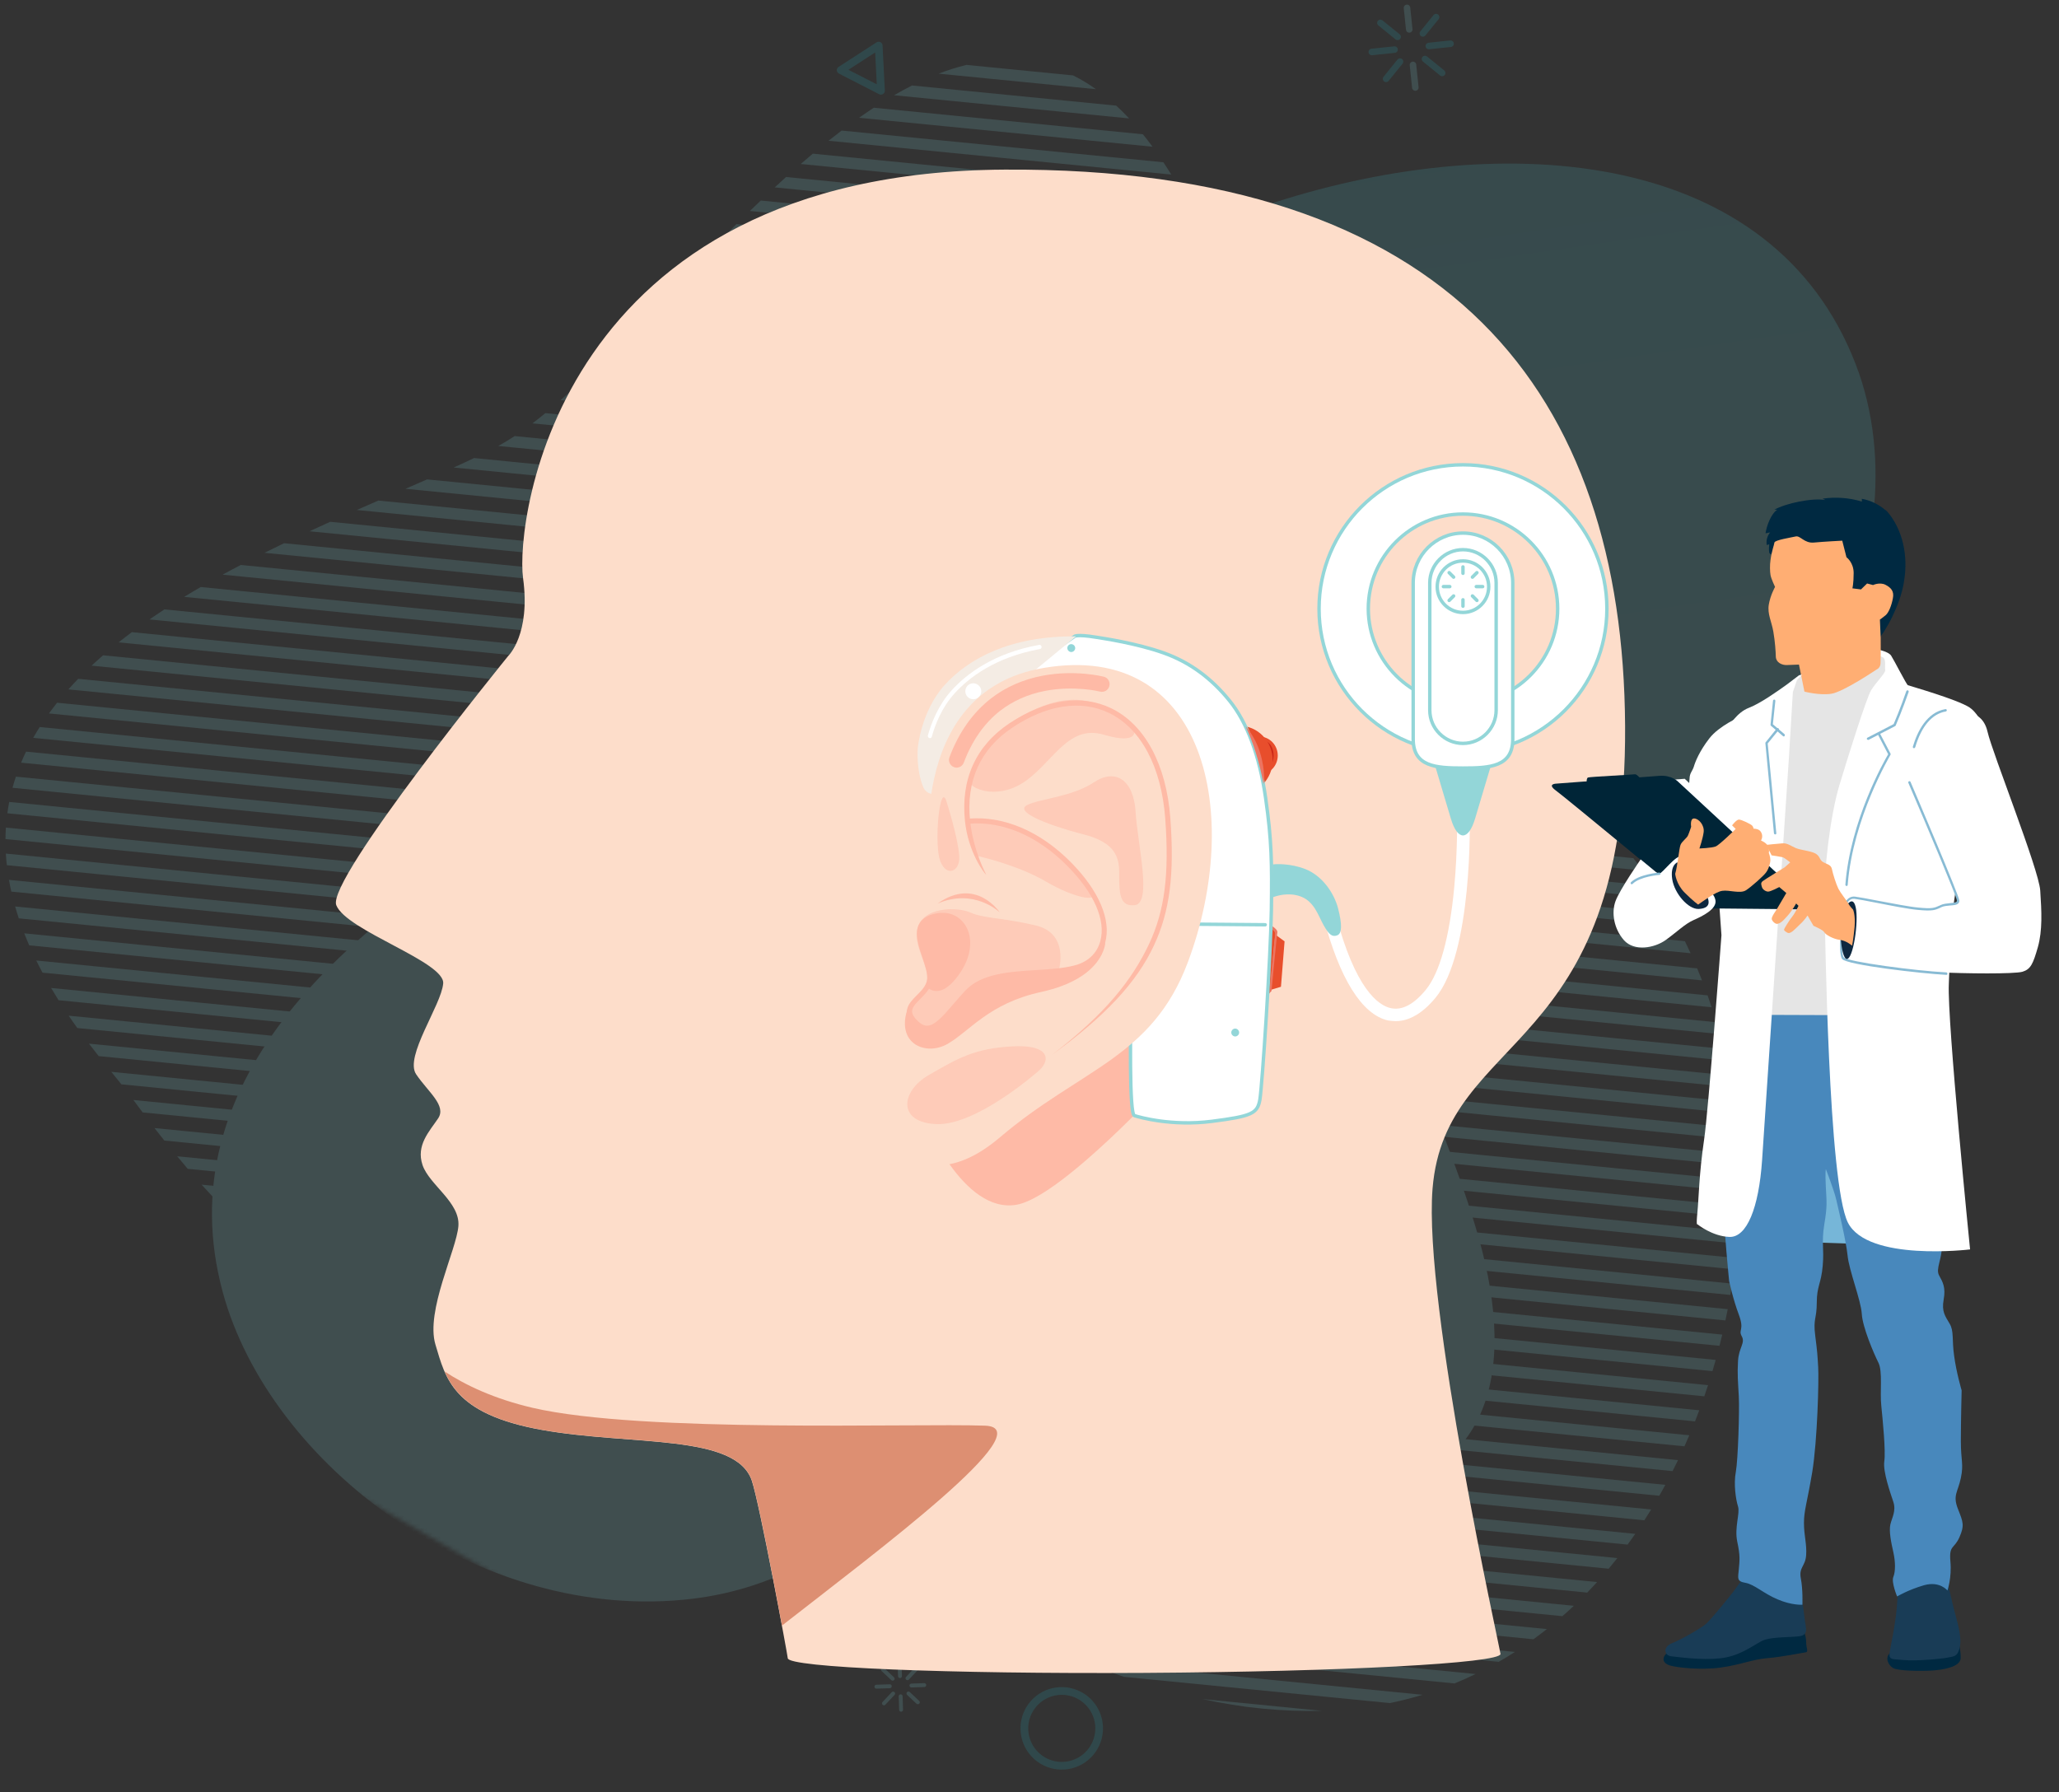 <svg width="502" height="437" viewBox="0 0 502 437" fill="none" xmlns="http://www.w3.org/2000/svg">
<rect x="0" y="0" width="502" height="437" fill="#333333" stroke="none"/>
<g clip-path="url(#clip0_684_1078)">
<mask id="mask0_684_1078" style="mask-type:luminance" maskUnits="userSpaceOnUse" x="-58" y="-109" width="615" height="615">
<path d="M556.711 116L167 -109L-58 280.711L331.711 505.711L556.711 116Z" fill="white"/>
</mask>
<g mask="url(#mask0_684_1078)">
<g opacity="0.18">
<path d="M249.939 116.073C221.343 127.27 199.598 150.199 176.515 169.954C161.315 182.958 144.01 191.425 126.79 201.407C83.011 226.785 40.591 264.384 54.295 315.021C65.713 357.22 117.067 396.137 168.949 389.81C186.894 387.62 201.412 379.634 213.754 369.041C221.168 362.684 227.914 353.264 238.769 350.82C250.219 348.243 263.552 353.797 274.452 356.903C290.676 361.531 307.756 366.333 324.79 365.282C363.869 362.873 369.804 334.896 360.571 301.987C356.083 285.991 349.311 270.755 343.877 255.079C336.168 232.847 337.328 212.047 338.792 188.873C340.096 168.236 339.24 145.741 326.335 129.583C311.693 111.251 284.808 106.453 262.052 112.185C257.936 113.224 253.891 114.523 249.939 116.073Z" fill="url(#paint0_linear_684_1078)"/>
<path d="M228.831 17.961L260.824 21.115L267.197 21.745C265.436 20.476 263.575 19.353 261.632 18.385L261.099 18.334L235.63 15.824L235.624 15.826C233.315 16.388 231.046 17.102 228.831 17.961Z" fill="url(#paint1_linear_684_1078)"/>
<path d="M217.97 23.224L260.209 27.388L275.291 28.875C274.248 27.764 273.199 26.725 272.143 25.757L260.483 24.604L222.356 20.845C220.897 21.584 219.435 22.377 217.97 23.224Z" fill="url(#paint2_linear_684_1078)"/>
<path d="M209.441 28.72L259.588 33.665L281 35.776C280.221 34.717 279.435 33.7 278.645 32.737L259.853 30.886L213.035 26.267C211.838 27.053 210.641 27.867 209.441 28.72Z" fill="url(#paint3_linear_684_1078)"/>
<path d="M201.995 34.32L258.963 39.941L285.562 42.564C284.928 41.531 284.286 40.536 283.646 39.564L259.239 37.161L205.194 31.834C204.129 32.643 203.062 33.472 201.995 34.32Z" fill="url(#paint4_linear_684_1078)"/>
<path d="M195.222 39.987L195.611 40.026L258.351 46.212L289.405 49.275C289.169 48.813 288.918 48.352 288.668 47.892C288.373 47.357 288.075 46.833 287.778 46.307L258.625 43.429L198.166 37.467C197.185 38.295 196.203 39.135 195.222 39.987Z" fill="url(#paint5_linear_684_1078)"/>
<path d="M188.879 45.692L194.989 46.297L257.735 52.485L292.634 55.926C292.202 54.941 291.751 53.957 291.276 52.986L258.01 49.705L195.266 43.515L191.648 43.158C190.728 43.995 189.804 44.84 188.879 45.692Z" fill="url(#paint6_linear_684_1078)"/>
<path d="M182.829 51.439L194.369 52.578L257.111 58.764L295.324 62.532C294.961 61.552 294.583 60.579 294.191 59.613L257.384 55.981L194.644 49.796L185.477 48.895C184.589 49.733 183.71 50.586 182.829 51.439Z" fill="url(#paint7_linear_684_1078)"/>
<path d="M176.99 57.195L193.755 58.85L256.494 65.036L297.589 69.087C297.283 68.114 296.962 67.147 296.627 66.186L256.768 62.253L194.029 56.067L179.555 54.641C178.698 55.488 177.843 56.339 176.99 57.195Z" fill="url(#paint8_linear_684_1078)"/>
<path d="M171.295 62.966L193.131 65.124L255.878 71.311L299.508 75.615C299.251 74.647 298.978 73.684 298.698 72.724L256.151 68.528L193.404 62.341L173.809 60.408C172.971 61.258 172.135 62.115 171.295 62.966Z" fill="url(#paint9_linear_684_1078)"/>
<path d="M165.686 68.749L192.517 71.395L255.262 77.583L301.168 82.109C300.942 81.145 300.709 80.188 300.463 79.232L255.534 74.796L192.794 68.61L168.169 66.18C167.336 67.041 166.508 67.898 165.686 68.749Z" fill="url(#paint10_linear_684_1078)"/>
<path d="M160.099 74.541L191.897 77.673L254.636 83.862L302.612 88.594C302.417 87.638 302.21 86.68 301.995 85.722L254.908 81.079L192.173 74.893L162.573 71.976L160.099 74.541Z" fill="url(#paint11_linear_684_1078)"/>
<path d="M154.492 80.323L191.28 83.947L254.02 90.133L303.901 95.053C303.726 94.098 303.537 93.145 303.348 92.184L254.293 87.352L191.553 81.166L156.98 77.759C156.146 78.619 155.317 79.473 154.492 80.323Z" fill="url(#paint12_linear_684_1078)"/>
<path d="M148.791 86.091L190.66 90.22L253.404 96.407L305.068 101.502C304.904 100.55 304.734 99.597 304.566 98.64L253.679 93.626L190.934 87.437L151.332 83.535C150.481 84.404 149.634 85.256 148.791 86.091Z" fill="url(#paint13_linear_684_1078)"/>
<path d="M142.899 91.847L190.042 96.494L252.782 102.68L306.165 107.941C306.008 106.991 305.85 106.034 305.687 105.082L253.057 99.895L190.317 93.71L145.543 89.292C144.657 90.166 143.773 91.011 142.899 91.847Z" fill="url(#paint14_linear_684_1078)"/>
<path d="M136.667 97.57L189.423 102.771L252.163 108.951L307.214 114.379C307.089 113.546 306.955 112.718 306.825 111.909C306.801 111.779 306.784 111.653 306.76 111.523L252.437 106.17L189.696 99.99L139.485 95.036C138.537 95.911 137.597 96.756 136.667 97.57Z" fill="url(#paint15_linear_684_1078)"/>
<path d="M129.817 103.225L188.802 109.042L251.547 115.23L308.127 120.809C307.998 119.846 307.864 118.896 307.726 117.958L251.826 112.448L189.081 106.26L132.965 100.73C131.902 101.606 130.853 102.437 129.817 103.225Z" fill="url(#paint16_linear_684_1078)"/>
<path d="M121.471 108.737L125.445 109.129L188.186 115.315L250.927 121.501L309.064 127.235C308.914 126.28 308.769 125.326 308.635 124.381L251.2 118.723L188.459 112.537L125.721 106.351L125.475 106.325C124.111 107.227 122.774 108.037 121.471 108.737Z" fill="url(#paint17_linear_684_1078)"/>
<path d="M110.606 113.995L124.821 115.398L187.569 121.589L250.307 127.776L310.161 133.681C309.977 132.73 309.802 131.773 309.639 130.82L250.578 124.996L187.84 118.809L125.093 112.622L115.595 111.682C114.009 112.442 112.339 113.213 110.606 113.995Z" fill="url(#paint18_linear_684_1078)"/>
<path d="M98.858 119.182L124.2 121.682L186.941 127.862L249.688 134.049L311.623 140.155C311.377 139.206 311.136 138.245 310.918 137.28L249.963 131.268L187.216 125.081L124.477 118.894L104.113 116.889C102.406 117.642 100.655 118.406 98.858 119.182Z" fill="url(#paint19_linear_684_1078)"/>
<path d="M86.987 124.348L123.593 127.953L186.331 134.14L249.078 140.327L311.816 146.513L313.712 146.698C313.344 145.743 313.01 144.777 312.694 143.79L312.09 143.732L249.346 137.545L186.601 131.357L123.863 125.17L92.235 122.05C90.512 122.806 88.754 123.569 86.987 124.348Z" fill="url(#paint20_linear_684_1078)"/>
<path d="M75.453 129.54L122.964 134.225L185.711 140.413L248.452 146.603L311.198 152.786L316.824 153.339C316.267 152.385 315.752 151.396 315.269 150.374L311.467 150.001L248.728 143.818L185.989 137.631L123.242 131.444L80.502 127.229C78.826 127.987 77.147 128.751 75.453 129.54Z" fill="url(#paint21_linear_684_1078)"/>
<path d="M64.478 134.791L122.35 140.499L185.095 146.687L247.84 152.871L310.578 159.057L322.019 160.187C321.135 159.298 320.304 158.356 319.532 157.368C319.463 157.285 319.398 157.201 319.337 157.111L310.854 156.276L248.116 150.09L185.368 143.902L122.629 137.717L69.256 132.452C67.664 133.221 66.071 134 64.478 134.791Z" fill="url(#paint22_linear_684_1078)"/>
<path d="M54.268 140.118L58.998 140.585L121.736 146.772L184.476 152.957L247.217 159.145L309.958 165.331L332.323 167.536C330.392 166.544 328.531 165.421 326.753 164.176L326.747 164.178L310.237 162.552L247.496 156.366L184.751 150.179L122.008 143.995L59.263 137.808L58.703 137.754C57.213 138.52 55.737 139.316 54.268 140.118Z" fill="url(#paint23_linear_684_1078)"/>
<path d="M44.893 145.538L58.369 146.864L121.114 153.051L183.854 159.236L246.596 165.423L309.339 171.611L353.115 175.926C349.931 174.596 346.55 173.407 343.141 172.132L309.617 168.83L246.872 162.643L184.132 156.457L121.385 150.271L58.645 144.087L48.943 143.132C47.579 143.917 46.229 144.719 44.893 145.538Z" fill="url(#paint24_linear_684_1078)"/>
<path d="M36.448 151.036L57.752 153.138L120.492 159.323L183.237 165.511L245.979 171.697L308.717 177.881L368.714 183.796C366.69 182.595 364.637 181.456 362.557 180.379L308.997 175.099L246.258 168.911L183.512 162.73L120.768 156.542L58.028 150.356L40.077 148.585C38.848 149.389 37.638 150.206 36.448 151.036Z" fill="url(#paint25_linear_684_1078)"/>
<path d="M28.911 156.63L57.136 159.412L119.878 165.593L182.619 171.779L245.364 177.967L308.104 184.152L370.849 190.34L379.803 191.223C378.321 190.093 376.812 189.009 375.277 187.971L375.271 187.973L371.113 187.562L308.375 181.375L245.635 175.189L182.89 169.002L120.15 162.816L57.409 156.63L32.137 154.135C31.044 154.956 29.961 155.79 28.911 156.63Z" fill="url(#paint26_linear_684_1078)"/>
<path d="M22.326 162.309L56.513 165.684L119.26 171.871L181.999 178.057L244.739 184.243L307.484 190.431L370.224 196.611L388.282 198.392C387.129 197.31 385.965 196.258 384.776 195.237L384.77 195.239L370.499 193.834L307.758 187.648L245.014 181.462L182.274 175.276L119.535 169.089L56.788 162.902L25.129 159.781C24.171 160.612 23.237 161.455 22.326 162.309Z" fill="url(#paint27_linear_684_1078)"/>
<path d="M16.663 168.095L55.895 171.961L118.635 178.147L181.38 184.334L244.121 190.521L306.866 196.707L369.604 202.893L395.021 205.395C394.104 204.345 393.163 203.314 392.213 202.312L369.877 200.115L307.139 193.928L244.392 187.741L181.653 181.555L118.907 175.363L56.168 169.176L19.059 165.516C18.233 166.369 17.437 167.226 16.663 168.095Z" fill="url(#paint28_linear_684_1078)"/>
<path d="M11.928 173.96L55.28 178.235L118.021 184.421L180.761 190.607L243.506 196.794L306.246 202.98L368.993 209.165L400.521 212.274C399.772 211.244 399.004 210.232 398.218 209.238L369.266 206.383L306.518 200.197L243.781 194.011L181.036 187.823L118.296 181.637L55.556 175.451L13.919 171.347C13.229 172.207 12.563 173.08 11.928 173.96Z" fill="url(#paint29_linear_684_1078)"/>
<path d="M8.092 179.914L54.655 184.507L117.401 190.695L180.141 196.881L242.888 203.068L305.627 209.255L368.369 215.444L405.062 219.063C404.84 218.703 404.617 218.339 404.395 217.981C403.988 217.337 403.573 216.697 403.156 216.063L368.646 212.66L305.902 206.471L243.162 200.285L180.417 194.098L117.676 187.912L54.932 181.725L9.679 177.267C9.122 178.142 8.601 179.025 8.092 179.914Z" fill="url(#paint30_linear_684_1078)"/>
<path d="M5.138 185.961L54.042 190.785L116.787 196.973L179.527 203.158L242.266 209.345L305.013 215.532L367.751 221.713L408.904 225.772C408.378 224.774 407.836 223.785 407.276 222.804L368.026 218.931L305.286 212.745L242.54 206.558L179.801 200.371L117.054 194.183L54.316 187.997L6.35 183.268C5.919 184.154 5.518 185.05 5.138 185.961Z" fill="url(#paint31_linear_684_1078)"/>
<path d="M3.046 192.089L53.422 197.066L116.163 203.252L178.907 209.438L241.648 215.624L304.391 221.802L367.135 227.987L412.182 232.428C411.735 231.445 411.27 230.463 410.796 229.485L367.409 225.208L304.662 219.021L241.922 212.841L179.181 206.651L116.436 200.463L53.696 194.278L3.873 189.366C3.568 190.265 3.298 191.171 3.046 192.089Z" fill="url(#paint32_linear_684_1078)"/>
<path d="M2.247 195.538C2.067 196.45 1.909 197.374 1.79 198.303L52.807 203.335L115.544 209.519L178.285 215.707L241.03 221.894L303.767 228.078L366.507 234.264L414.968 239.044C414.586 238.065 414.189 237.089 413.785 236.116L366.782 231.482L304.041 225.296L241.301 219.11L178.555 212.924L115.815 206.738L53.077 200.551L2.247 195.538Z" fill="url(#paint33_linear_684_1078)"/>
<path d="M1.435 201.79C1.375 202.715 1.338 203.646 1.335 204.592L52.186 209.605L114.928 215.791L177.668 221.977L240.407 228.163L303.152 234.351L365.898 240.535L417.311 245.602C416.995 244.63 416.67 243.666 416.329 242.698L366.173 237.755L303.433 231.569L240.687 225.381L177.941 219.193L115.201 213.007L52.454 206.82L1.435 201.79Z" fill="url(#paint34_linear_684_1078)"/>
<path d="M1.421 208.126C1.472 209.062 1.556 210.007 1.663 210.957L51.567 215.877L114.307 222.063L177.052 228.249L239.792 234.435L302.531 240.624L365.278 246.81L419.259 252.133C418.994 251.168 418.723 250.204 418.438 249.245L365.554 244.032L302.805 237.841L240.067 231.654L177.327 225.468L114.582 219.281L51.841 213.095L1.421 208.126Z" fill="url(#paint35_linear_684_1078)"/>
<path d="M2.181 214.535C2.347 215.482 2.538 216.435 2.76 217.404L50.952 222.155L113.69 228.341L176.43 234.527L239.177 240.708L301.918 246.894L364.663 253.082L420.841 258.621C420.635 257.663 420.413 256.702 420.178 255.75L364.935 250.299L302.19 244.112L239.45 237.926L176.703 231.744L113.96 225.562L51.221 219.376L2.181 214.535Z" fill="url(#paint36_linear_684_1078)"/>
<path d="M3.683 221.024C3.956 221.98 4.257 222.94 4.584 223.921L50.325 228.429L113.072 234.616L175.811 240.802L238.551 246.988L301.296 253.176L364.037 259.362L422.087 265.083C421.93 264.127 421.76 263.18 421.579 262.225L364.315 256.579L301.575 250.394L238.83 244.206L176.09 238.02L113.35 231.834L50.603 225.647L3.683 221.024Z" fill="url(#paint37_linear_684_1078)"/>
<path d="M5.911 227.575C6.289 228.547 6.692 229.519 7.124 230.504L49.705 234.703L112.445 240.888L175.191 247.077L237.931 253.263L300.676 259.451L363.42 265.631L423.025 271.508C422.906 270.554 422.781 269.604 422.648 268.66L363.692 262.854L300.954 256.667L238.209 250.482L175.471 244.295L112.724 238.108L49.979 231.923L5.911 227.575Z" fill="url(#paint38_linear_684_1078)"/>
<path d="M8.842 234.199C9.32 235.178 9.83 236.165 10.358 237.158L49.091 240.975L111.832 247.161L174.579 253.353L237.317 259.535L300.059 265.719L362.804 271.906L423.667 277.904C423.591 276.964 423.506 276.02 423.412 275.072L363.078 269.126L300.333 262.938L237.593 256.752L174.848 250.565L112.106 244.38L49.365 238.194L8.842 234.199Z" fill="url(#paint39_linear_684_1078)"/>
<path d="M12.46 240.895C13.039 241.883 13.643 242.875 14.271 243.881L48.472 247.252L111.222 253.432L173.96 259.619L236.705 265.807L299.442 271.996L362.182 278.182L424.017 284.28C423.993 283.342 423.947 282.399 423.896 281.456L362.457 275.401L299.717 269.215L236.977 263.029L174.232 256.841L111.492 250.655L48.741 244.473L12.46 240.895Z" fill="url(#paint40_linear_684_1078)"/>
<path d="M16.732 247.649C17.42 248.663 18.131 249.667 18.851 250.665L47.854 253.525L110.599 259.716L173.339 265.902L236.077 272.088L298.825 278.276L361.563 284.462L424.109 290.627C424.113 289.695 424.112 288.76 424.099 287.821L361.833 281.679L299.094 275.491L236.348 269.305L173.609 263.119L110.869 256.933L48.124 250.744L16.732 247.649Z" fill="url(#paint41_linear_684_1078)"/>
<path d="M21.684 254.471C22.468 255.493 23.254 256.503 24.055 257.509L47.232 259.8L109.973 265.986L172.721 272.172L235.461 278.357L298.202 284.543L360.945 290.732L423.684 296.919L423.924 296.946C423.971 296.014 424.008 295.08 424.035 294.147L423.959 294.14L361.221 287.953L298.474 281.767L235.734 275.578L172.994 269.392L110.252 263.208L47.511 257.022L21.684 254.471Z" fill="url(#paint42_linear_684_1078)"/>
<path d="M27.127 261.342C27.955 262.363 28.78 263.381 29.603 264.396L29.608 264.394L46.621 266.075L109.359 272.262L172.099 278.448L234.845 284.636L297.585 290.822L360.325 297.008L423.07 303.196L423.49 303.237C423.579 302.307 423.653 301.38 423.722 300.45L423.345 300.412L360.598 294.226L297.86 288.04L235.119 281.854L172.374 275.666L109.634 269.48L46.896 263.294L27.127 261.342Z" fill="url(#paint43_linear_684_1078)"/>
<path d="M32.519 268.207L34.782 271.242L45.998 272.343L108.743 278.531L171.483 284.72L234.222 290.906L296.969 297.093L359.707 303.28L422.452 309.468L422.804 309.502C422.926 308.584 423.044 307.652 423.142 306.725L422.726 306.685L359.982 300.498L297.241 294.312L234.496 288.124L171.756 281.938L109.018 275.752L46.271 269.565L32.519 268.207Z" fill="url(#paint44_linear_684_1078)"/>
<path d="M37.649 275.052C38.462 276.082 39.27 277.103 40.074 278.099L45.379 278.624L108.119 284.81L170.864 290.997L233.605 297.182L296.344 303.369L359.09 309.556L421.829 315.742L421.868 315.745C422.022 314.826 422.172 313.904 422.319 312.979L422.102 312.96L359.364 306.773L296.617 300.586L233.879 294.399L171.138 288.214L108.394 282.028L45.652 275.84L37.649 275.052Z" fill="url(#paint45_linear_684_1078)"/>
<path d="M43.198 281.933C44.062 282.974 44.917 283.99 45.77 284.997L107.501 291.083L170.242 297.269L232.987 303.456L295.727 309.642L358.473 315.83L420.673 321.96C420.867 321.046 421.055 320.13 421.236 319.211L358.748 313.048L296.003 306.86L233.262 300.674L170.516 294.487L107.776 288.301L45.037 282.112L43.198 281.933Z" fill="url(#paint46_linear_684_1078)"/>
<path d="M49.155 288.857C50.104 289.911 51.052 290.94 52.001 291.946L106.887 297.356L169.625 303.543L232.373 309.729L295.111 315.916L357.852 322.102L419.225 328.151C419.462 327.243 419.687 326.33 419.901 325.414L358.129 319.318L295.389 313.132L232.644 306.945L169.898 300.756L107.16 294.569L49.155 288.857Z" fill="url(#paint47_linear_684_1078)"/>
<path d="M55.835 295.846C56.937 296.928 58.045 297.973 59.159 298.981L59.171 298.983L106.264 303.628L169.01 309.815L231.751 316.001L294.496 322.189L357.234 328.375L417.512 334.321C417.782 333.414 418.05 332.505 418.305 331.587L357.511 325.591L294.769 319.404L232.022 313.217L169.283 307.031L106.537 300.846L55.835 295.846Z" fill="url(#paint48_linear_684_1078)"/>
<path d="M63.857 302.977C65.276 304.109 66.713 305.187 68.168 306.212L105.645 309.912L168.392 316.095L231.131 322.28L293.871 328.466L356.616 334.653L415.52 340.462C415.837 339.561 416.146 338.652 416.437 337.737L356.891 331.872L294.146 325.684L231.405 319.498L168.666 313.312L105.919 307.125L63.857 302.977Z" fill="url(#paint49_linear_684_1078)"/>
<path d="M74.835 310.395C77.204 311.713 79.647 312.89 82.154 313.921L82.167 313.926L105.029 316.181L167.767 322.368L230.515 328.553L293.253 334.74L355.994 340.924L413.258 346.572C413.614 345.675 413.958 344.775 414.297 343.867L356.268 338.143L293.528 331.957L230.79 325.772L168.043 319.585L105.305 313.399L74.835 310.395Z" fill="url(#paint50_linear_684_1078)"/>
<path d="M108.241 320.024C114.123 321.093 119.917 322.601 125.574 324.537L125.587 324.541L167.149 328.64L229.888 334.826L292.634 341.011L355.373 347.2L410.685 352.654C411.091 351.763 411.487 350.864 411.862 349.958L355.652 344.418L292.914 338.231L230.167 332.044L167.428 325.857L108.241 320.024Z" fill="url(#paint51_linear_684_1078)"/>
<path d="M137.48 329.238C139.979 330.353 142.45 331.532 144.892 332.777L166.534 334.913L229.275 341.099L292.015 347.285L354.761 353.471L407.788 358.7C408.242 357.816 408.688 356.923 409.117 356.021L355.036 350.69L292.284 344.503L229.545 338.317L166.805 332.131L137.48 329.238Z" fill="url(#paint52_linear_684_1078)"/>
<path d="M152.912 337.103C154.836 338.192 156.753 339.315 158.66 340.472L158.666 340.47L165.911 341.187L228.657 347.373L291.401 353.561L354.143 359.742L404.545 364.71C405.057 363.836 405.549 362.944 406.037 362.048L354.417 356.958L291.676 350.778L228.936 344.592L166.19 338.407L152.912 337.103Z" fill="url(#paint53_linear_684_1078)"/>
<path d="M165.356 344.664C167.043 345.746 168.725 346.847 170.4 347.967L228.035 353.649L290.783 359.838L353.521 366.025L400.903 370.695C401.469 369.828 402.017 368.947 402.568 368.051L353.794 363.242L291.056 357.056L228.309 350.869L165.571 344.682L165.356 344.664Z" fill="url(#paint54_linear_684_1078)"/>
<path d="M176.494 352.091C178.068 353.17 179.637 354.267 181.216 355.368L227.419 359.921L290.163 366.106L352.903 372.292L396.819 376.621C397.455 375.761 398.077 374.883 398.688 373.996L353.175 369.512L290.428 363.325L227.698 357.138L176.494 352.091Z" fill="url(#paint55_linear_684_1078)"/>
<path d="M187.044 359.466C188.57 360.545 190.105 361.632 191.647 362.729L226.803 366.194L289.54 372.375L352.285 378.563L392.208 382.499C392.926 381.647 393.628 380.776 394.327 379.902L352.56 375.782L289.815 369.594L227.075 363.408L187.044 359.466Z" fill="url(#paint56_linear_684_1078)"/>
<path d="M197.443 366.828C198.989 367.918 200.534 369.003 202.091 370.096L202.097 370.094L226.185 372.467L288.923 378.653L351.664 384.838L386.968 388.321C387.787 387.483 388.59 386.622 389.379 385.75L351.937 382.059L289.196 375.873L226.46 369.687L197.443 366.828Z" fill="url(#paint57_linear_684_1078)"/>
<path d="M208.067 374.216C209.688 375.322 211.324 376.418 212.975 377.503L212.985 377.505L225.562 378.747L288.308 384.935L351.048 391.121L380.928 394.071C381.877 393.248 382.806 392.403 383.715 391.537L351.322 388.34L288.579 382.154L225.833 375.966L208.067 374.216Z" fill="url(#paint58_linear_684_1078)"/>
<path d="M219.406 381.667C221.185 382.794 222.977 383.905 224.781 385.002L224.787 385.001L224.943 385.016L287.688 391.204L350.434 397.392L373.861 399.701C374.965 398.901 376.057 398.072 377.136 397.215L350.708 394.611L287.963 388.424L225.223 382.238L219.406 381.667Z" fill="url(#paint59_linear_684_1078)"/>
<path d="M231.924 389.233C233.933 390.39 235.956 391.525 237.992 392.636L287.062 397.475L349.811 403.666L365.389 405.202C366.722 404.438 368.046 403.633 369.361 402.788L350.085 400.886L287.345 394.7L231.924 389.233Z" fill="url(#paint60_linear_684_1078)"/>
<path d="M246.264 396.98C248.664 398.202 251.076 399.376 253.5 400.502L253.511 400.507L286.451 403.749L349.189 409.935L354.614 410.473L354.623 410.47C356.352 409.768 358.067 409.003 359.765 408.175L349.461 407.156L286.723 400.97L246.264 396.98Z" fill="url(#paint61_linear_684_1078)"/>
<path d="M263.931 405.062C267.281 406.427 270.643 407.694 274.017 408.864L285.828 410.03L338.853 415.259C341.532 414.712 344.19 414.037 346.825 413.236L286.103 407.249L263.931 405.062Z" fill="url(#paint62_linear_684_1078)"/>
<path d="M293.193 414.28C302.753 416.417 312.536 417.381 322.329 417.151L293.193 414.28Z" fill="url(#paint63_linear_684_1078)"/>
<path d="M395.531 42.705C421.059 48.29 442.289 62.549 452.414 88.748C461.466 112.168 456.966 139.001 446.278 161.652C441.278 172.251 434.749 182.477 425.292 189.39C416.808 195.59 406.531 198.736 397.027 203.229C378.095 212.226 362.221 226.583 351.373 244.518C342.822 258.721 337.692 274.735 329.698 289.259C321.705 303.782 309.781 317.419 293.704 321.512C282.154 324.451 269.726 322.058 258.88 317.055C232.709 304.978 215.142 278.47 208.361 250.468C201.58 222.467 204.368 193.023 210.126 164.838C215.683 137.642 224.475 110.088 243.013 89.47C272.915 56.209 343.242 31.265 395.531 42.705Z" fill="url(#paint64_linear_684_1078)"/>
<path d="M188.256 76.483C190.666 76.233 192.904 75.123 194.56 73.355C196.216 71.587 197.179 69.281 197.272 66.861C197.365 64.44 196.582 62.067 195.066 60.178C193.55 58.289 191.403 57.01 189.02 56.576C186.637 56.142 184.177 56.582 182.092 57.816C180.008 59.05 178.438 60.995 177.672 63.292C176.906 65.591 176.995 68.088 177.922 70.326C178.849 72.564 180.552 74.392 182.719 75.475C184.431 76.331 186.352 76.681 188.256 76.483ZM186.384 58.335C188.19 58.149 190.007 58.569 191.548 59.53C193.089 60.49 194.266 61.936 194.895 63.639C195.524 65.342 195.568 67.207 195.021 68.938C194.473 70.669 193.365 72.169 191.872 73.201C190.378 74.233 188.583 74.739 186.77 74.639C184.957 74.539 183.229 73.839 181.858 72.648C180.487 71.458 179.551 69.845 179.198 68.064C178.844 66.283 179.093 64.436 179.906 62.812C180.522 61.581 181.439 60.525 182.571 59.743C183.703 58.96 185.015 58.476 186.384 58.335Z" fill="url(#paint65_linear_684_1078)"/>
<path d="M214.885 23.074C215.033 23.058 215.175 23.008 215.3 22.928C215.438 22.837 215.551 22.712 215.626 22.565C215.701 22.418 215.736 22.253 215.729 22.088L215.173 11.065C215.165 10.9 215.113 10.74 215.023 10.601C214.933 10.463 214.808 10.35 214.661 10.274C214.513 10.199 214.349 10.164 214.184 10.172C214.018 10.18 213.858 10.232 213.719 10.321L204.453 16.313C204.314 16.403 204.2 16.527 204.125 16.675C204.049 16.823 204.013 16.987 204.022 17.153C204.03 17.319 204.082 17.479 204.172 17.618C204.262 17.757 204.387 17.87 204.535 17.946L214.355 22.975C214.519 23.059 214.703 23.093 214.885 23.074ZM213.373 12.793L213.763 20.553L206.85 17.016L213.373 12.793Z" fill="url(#paint66_linear_684_1078)"/>
<path d="M343.67 7.963C343.88 7.941 344.072 7.836 344.205 7.672C344.338 7.507 344.401 7.297 344.379 7.087L343.836 1.909C343.834 1.798 343.809 1.688 343.762 1.588C343.716 1.487 343.649 1.397 343.566 1.323C343.483 1.25 343.385 1.195 343.28 1.161C343.174 1.127 343.063 1.115 342.952 1.127C342.842 1.138 342.735 1.173 342.639 1.228C342.543 1.283 342.459 1.357 342.393 1.446C342.327 1.535 342.28 1.637 342.256 1.746C342.231 1.854 342.229 1.966 342.25 2.075L342.792 7.254C342.815 7.464 342.92 7.656 343.084 7.789C343.249 7.922 343.459 7.985 343.67 7.963Z" fill="url(#paint67_linear_684_1078)"/>
<path d="M345.155 22.133C345.365 22.11 345.557 22.005 345.69 21.841C345.822 21.677 345.885 21.467 345.863 21.257L345.294 15.816C345.292 15.705 345.267 15.596 345.221 15.495C345.174 15.394 345.107 15.304 345.024 15.231C344.941 15.157 344.844 15.102 344.738 15.068C344.633 15.034 344.521 15.023 344.411 15.034C344.301 15.046 344.194 15.08 344.098 15.135C344.001 15.19 343.917 15.264 343.851 15.354C343.785 15.443 343.739 15.545 343.714 15.653C343.69 15.761 343.688 15.873 343.709 15.982L344.278 21.423C344.301 21.634 344.406 21.826 344.57 21.959C344.735 22.092 344.945 22.155 345.155 22.133Z" fill="url(#paint68_linear_684_1078)"/>
<path d="M334.466 13.472L340.16 12.875C340.357 12.836 340.532 12.726 340.651 12.565C340.77 12.405 340.825 12.205 340.804 12.006C340.783 11.807 340.688 11.623 340.538 11.49C340.388 11.357 340.194 11.286 339.994 11.289L334.3 11.887C334.104 11.925 333.929 12.035 333.809 12.196C333.69 12.357 333.636 12.557 333.657 12.756C333.677 12.955 333.772 13.139 333.922 13.271C334.072 13.404 334.266 13.476 334.466 13.472Z" fill="url(#paint69_linear_684_1078)"/>
<path d="M348.373 12.014L353.816 11.444C354.013 11.406 354.188 11.295 354.307 11.134C354.426 10.974 354.481 10.774 354.46 10.575C354.439 10.376 354.344 10.192 354.195 10.059C354.045 9.927 353.85 9.855 353.65 9.858L348.207 10.428C348.011 10.466 347.836 10.577 347.716 10.738C347.597 10.899 347.543 11.098 347.564 11.297C347.584 11.496 347.679 11.68 347.829 11.813C347.979 11.946 348.173 12.017 348.373 12.014Z" fill="url(#paint70_linear_684_1078)"/>
<path d="M338.018 20.016C338.229 19.994 338.421 19.889 338.554 19.724L341.999 15.475C342.113 15.309 342.161 15.106 342.133 14.907C342.104 14.707 342.001 14.526 341.845 14.399C341.689 14.272 341.49 14.209 341.289 14.222C341.088 14.235 340.899 14.323 340.761 14.469L337.317 18.721C337.219 18.843 337.159 18.992 337.145 19.149C337.131 19.305 337.164 19.463 337.238 19.601C337.313 19.739 337.427 19.852 337.566 19.926C337.705 20 337.862 20.031 338.018 20.016Z" fill="url(#paint71_linear_684_1078)"/>
<path d="M346.985 8.945C347.195 8.923 347.388 8.819 347.522 8.655L350.801 4.609C350.911 4.443 350.956 4.242 350.926 4.045C350.896 3.848 350.794 3.67 350.639 3.544C350.485 3.419 350.289 3.355 350.09 3.366C349.891 3.378 349.703 3.463 349.564 3.605L346.284 7.649C346.186 7.772 346.126 7.921 346.112 8.078C346.099 8.234 346.131 8.391 346.206 8.53C346.281 8.668 346.395 8.781 346.533 8.855C346.672 8.929 346.829 8.96 346.986 8.945L346.985 8.945Z" fill="url(#paint72_linear_684_1078)"/>
<path d="M351.697 18.581C351.854 18.564 352.002 18.501 352.122 18.4C352.243 18.299 352.331 18.165 352.376 18.014C352.421 17.863 352.42 17.702 352.374 17.552C352.328 17.401 352.239 17.268 352.117 17.168L347.866 13.724C347.7 13.612 347.498 13.566 347.3 13.596C347.102 13.625 346.922 13.728 346.796 13.883C346.67 14.039 346.607 14.236 346.619 14.436C346.632 14.636 346.719 14.824 346.863 14.963L351.114 18.407C351.195 18.473 351.288 18.523 351.388 18.552C351.488 18.582 351.593 18.592 351.697 18.581Z" fill="url(#paint73_linear_684_1078)"/>
<path d="M340.835 9.778C340.991 9.76 341.138 9.697 341.258 9.596C341.378 9.495 341.466 9.361 341.511 9.21C341.556 9.06 341.555 8.899 341.509 8.749C341.463 8.599 341.374 8.465 341.253 8.366L337.001 4.922C336.835 4.81 336.633 4.764 336.435 4.793C336.237 4.823 336.058 4.925 335.932 5.081C335.805 5.237 335.742 5.434 335.755 5.634C335.767 5.833 335.854 6.021 335.998 6.16L340.249 9.604C340.33 9.67 340.424 9.72 340.524 9.75C340.625 9.779 340.73 9.789 340.835 9.778Z" fill="url(#paint74_linear_684_1078)"/>
<path d="M248.804 421.74C248.881 424.161 249.829 426.473 251.473 428.251C253.117 430.029 255.348 431.154 257.755 431.42C260.162 431.686 262.585 431.075 264.577 429.698C266.57 428.321 267.999 426.272 268.602 423.927C269.205 421.581 268.942 419.097 267.861 416.93C266.78 414.762 264.953 413.058 262.716 412.13C260.479 411.201 257.982 411.111 255.684 411.875C253.386 412.64 251.441 414.207 250.206 416.291C249.23 417.937 248.744 419.828 248.804 421.74ZM267.042 421.177C267.097 422.991 266.548 424.772 265.479 426.24C264.411 427.707 262.885 428.778 261.142 429.282C259.398 429.787 257.536 429.697 255.849 429.027C254.162 428.357 252.746 427.145 251.824 425.582C250.902 424.019 250.526 422.193 250.755 420.393C250.985 418.592 251.807 416.919 253.092 415.637C254.377 414.355 256.052 413.537 257.853 413.312C259.654 413.087 261.478 413.467 263.04 414.393C264.224 415.095 265.212 416.084 265.912 417.269C266.612 418.454 267.002 419.797 267.046 421.173L267.042 421.177Z" fill="url(#paint75_linear_684_1078)"/>
<path d="M221.738 410.994C221.74 411.057 221.754 411.118 221.78 411.176C221.806 411.233 221.843 411.284 221.888 411.327C221.934 411.37 221.988 411.404 222.047 411.426C222.106 411.448 222.168 411.458 222.231 411.456L225.352 411.354C225.416 411.353 225.479 411.34 225.537 411.314C225.596 411.289 225.648 411.253 225.692 411.207C225.736 411.161 225.771 411.106 225.794 411.047C225.817 410.987 225.827 410.924 225.825 410.86C225.823 410.797 225.808 410.734 225.782 410.676C225.755 410.618 225.717 410.566 225.67 410.523C225.624 410.48 225.568 410.447 225.509 410.426C225.449 410.404 225.385 410.395 225.321 410.398L222.2 410.5C222.073 410.504 221.954 410.559 221.867 410.651C221.78 410.744 221.734 410.867 221.738 410.994Z" fill="url(#paint76_linear_684_1078)"/>
<path d="M213.194 411.277C213.196 411.34 213.21 411.402 213.236 411.459C213.262 411.516 213.299 411.568 213.344 411.611C213.39 411.654 213.444 411.687 213.503 411.71C213.562 411.732 213.624 411.742 213.687 411.74L216.967 411.633C217.092 411.626 217.209 411.57 217.293 411.478C217.377 411.385 217.422 411.264 217.418 411.139C217.414 411.014 217.361 410.896 217.271 410.809C217.181 410.723 217.061 410.675 216.936 410.676L213.656 410.783C213.529 410.787 213.409 410.842 213.322 410.935C213.236 411.027 213.19 411.151 213.194 411.277Z" fill="url(#paint77_linear_684_1078)"/>
<path d="M218.835 405.247L218.947 408.681C218.947 408.745 218.96 408.808 218.985 408.867C219.01 408.926 219.047 408.98 219.093 409.024C219.139 409.069 219.194 409.104 219.253 409.127C219.313 409.15 219.377 409.16 219.441 409.158C219.505 409.156 219.568 409.141 219.626 409.114C219.684 409.087 219.737 409.049 219.78 409.001C219.823 408.954 219.856 408.898 219.877 408.838C219.898 408.777 219.906 408.713 219.902 408.649L219.79 405.216C219.789 405.152 219.776 405.089 219.751 405.031C219.725 404.972 219.689 404.92 219.643 404.875C219.597 404.831 219.542 404.797 219.483 404.774C219.424 404.751 219.36 404.741 219.296 404.743C219.233 404.745 219.17 404.759 219.112 404.786C219.055 404.813 219.003 404.85 218.96 404.897C218.916 404.944 218.883 404.999 218.862 405.059C218.84 405.119 218.831 405.184 218.835 405.247Z" fill="url(#paint78_linear_684_1078)"/>
<path d="M219.109 413.634L219.217 416.917C219.223 417.041 219.279 417.159 219.371 417.243C219.463 417.327 219.584 417.372 219.709 417.368C219.834 417.364 219.952 417.312 220.039 417.221C220.125 417.131 220.173 417.011 220.172 416.886L220.064 413.604C220.064 413.54 220.05 413.477 220.025 413.419C220 413.36 219.963 413.307 219.917 413.263C219.871 413.219 219.817 413.185 219.757 413.162C219.698 413.139 219.635 413.128 219.571 413.13C219.507 413.133 219.445 413.147 219.387 413.174C219.329 413.2 219.277 413.238 219.234 413.285C219.191 413.332 219.158 413.387 219.136 413.447C219.115 413.507 219.106 413.571 219.109 413.634Z" fill="url(#paint79_linear_684_1078)"/>
<path d="M214.766 407.092C214.768 407.155 214.783 407.217 214.809 407.274C214.835 407.331 214.872 407.383 214.919 407.426L217.314 409.67C217.36 409.713 217.414 409.746 217.473 409.768C217.531 409.79 217.594 409.801 217.656 409.799C217.719 409.797 217.781 409.782 217.838 409.756C217.895 409.731 217.946 409.694 217.989 409.648C218.032 409.602 218.065 409.548 218.087 409.49C218.11 409.431 218.12 409.369 218.118 409.306C218.116 409.243 218.101 409.182 218.075 409.125C218.05 409.068 218.013 409.016 217.967 408.973L215.571 406.727C215.501 406.662 215.415 406.62 215.321 406.604C215.228 406.589 215.132 406.602 215.046 406.641C214.96 406.68 214.887 406.744 214.837 406.825C214.788 406.905 214.763 406.999 214.766 407.093L214.766 407.092Z" fill="url(#paint80_linear_684_1078)"/>
<path d="M221.007 412.936C221.009 412.998 221.023 413.06 221.049 413.118C221.075 413.175 221.112 413.226 221.158 413.269L223.438 415.405C223.484 415.45 223.538 415.485 223.597 415.509C223.656 415.532 223.72 415.544 223.784 415.543C223.848 415.541 223.91 415.527 223.969 415.501C224.027 415.475 224.08 415.437 224.123 415.391C224.167 415.344 224.2 415.289 224.222 415.229C224.244 415.169 224.254 415.105 224.251 415.042C224.248 414.978 224.232 414.915 224.205 414.858C224.177 414.8 224.138 414.749 224.09 414.706L221.812 412.57C221.742 412.505 221.656 412.463 221.562 412.447C221.469 412.432 221.373 412.445 221.287 412.484C221.201 412.523 221.128 412.587 221.078 412.668C221.029 412.748 221.004 412.841 221.007 412.936Z" fill="url(#paint81_linear_684_1078)"/>
<path d="M215.036 415.343C215.039 415.437 215.07 415.528 215.126 415.605C215.181 415.682 215.257 415.74 215.345 415.774C215.434 415.807 215.53 415.813 215.622 415.792C215.714 415.771 215.798 415.723 215.863 415.654L218.107 413.258C218.194 413.166 218.24 413.043 218.236 412.916C218.232 412.789 218.178 412.669 218.086 412.583C217.993 412.496 217.87 412.449 217.743 412.453C217.616 412.457 217.497 412.511 217.41 412.604L215.165 415C215.079 415.093 215.032 415.216 215.036 415.343Z" fill="url(#paint82_linear_684_1078)"/>
<path d="M220.771 409.219C220.775 409.313 220.806 409.404 220.861 409.481C220.916 409.557 220.993 409.616 221.081 409.649C221.169 409.683 221.265 409.689 221.357 409.668C221.449 409.647 221.533 409.599 221.598 409.53L223.842 407.134C223.929 407.042 223.976 406.919 223.972 406.792C223.968 406.665 223.914 406.545 223.821 406.458C223.729 406.372 223.605 406.325 223.479 406.329C223.352 406.333 223.232 406.387 223.145 406.48L220.9 408.876C220.814 408.969 220.768 409.092 220.771 409.219Z" fill="url(#paint83_linear_684_1078)"/>
</g>
</g>
<g clip-path="url(#clip1_684_1078)">
<path d="M349.267 289.832C352.405 251.342 396.68 257.826 396.213 177.032C395.746 96.239 354.065 40.707 244.896 41.356C135.753 42.004 125.612 127.052 127.531 140.98C129.398 154.623 123.952 159.888 123.952 159.888C123.952 159.888 79.547 214.485 81.986 220.71C84.424 226.935 108.519 234.509 108.052 239.8C107.611 245.091 98.533 257.645 101.464 261.95C104.369 266.256 108.934 269.576 106.807 272.714C104.706 275.852 101.386 279.224 103.02 284.074C104.654 288.899 112.202 293.152 111.761 298.936C111.32 304.72 103.721 319.66 106.159 327.83C108.623 336 110.309 344.767 132.122 348.658C153.909 352.548 179.379 349.514 183.296 361.03C185.215 366.71 192.062 403.8 192.062 404.319C192.088 406.575 230.994 408.183 278.977 407.898C326.961 407.613 365.84 405.538 365.84 403.281C365.866 402.736 346.984 317.974 349.267 289.832Z" fill="#FDDDCA"/>
<path d="M240.175 347.62C222.719 346.998 156.658 349.488 129.839 343.263C120.528 341.084 113.551 337.79 108.415 334.418C111.009 340.332 116.222 345.805 132.147 348.632C153.934 352.522 179.405 349.488 183.321 361.004C184.696 365.05 188.56 384.995 190.661 396.356C214.108 378.044 254.311 348.113 240.175 347.62Z" fill="#DD8F72"/>
<path d="M225.417 272.844C225.417 272.844 234.703 296.057 247.853 293.749C261.003 291.415 295.966 251.238 295.966 251.238L307.949 222.163L225.417 272.844Z" fill="#FEBAA6"/>
<path d="M310.465 227.532L313.188 229.529L312.306 240.604L309.349 241.486L310.465 227.532Z" fill="#E84E2C"/>
<path d="M308.96 225.12C308.96 225.12 311.606 226.39 311.424 227.35C311.269 228.31 309.998 241.641 309.998 241.641L307.456 244.183L308.96 225.12Z" fill="#ED7461"/>
<path d="M308.467 225.483C308.467 225.483 311.087 226.754 310.931 227.713C310.776 228.673 309.505 242.16 309.505 242.16L306.963 244.702L308.467 225.483Z" fill="#D7C4AD"/>
<path d="M308.467 225.483C308.467 225.483 311.087 226.754 310.931 227.713C310.776 228.673 309.505 242.16 309.505 242.16L306.963 244.702L308.467 225.483Z" fill="#E84E2C"/>
<path d="M308.468 225.483C308.468 225.483 309.531 226.001 310.257 226.624C310.102 228.829 309.635 234.612 308.701 242.964L306.963 244.702L308.468 225.483Z" fill="#CB2717"/>
<path d="M307.041 188.834C304.563 188.834 302.554 186.767 302.554 184.217C302.554 181.667 304.563 179.6 307.041 179.6C309.519 179.6 311.528 181.667 311.528 184.217C311.528 186.767 309.519 188.834 307.041 188.834Z" fill="#E84E2C"/>
<path d="M310.517 184.217C310.517 186.188 309.401 187.796 308.027 187.796C306.652 187.796 305.537 186.188 305.537 184.217C305.537 182.246 306.652 180.638 308.027 180.638C309.401 180.612 310.517 182.22 310.517 184.217Z" fill="#CB2717"/>
<path d="M302.113 193.71C306.626 193.71 310.283 189.949 310.283 185.332C310.283 180.715 306.626 176.954 302.113 176.954C297.6 176.954 293.943 180.715 293.943 185.332C293.943 189.949 297.6 193.71 302.113 193.71Z" fill="#E84E2C"/>
<path d="M247.956 168.499C247.956 168.499 254.804 169.07 259.421 172.052C264.037 175.035 267.513 176.021 269.977 189.145C272.441 202.269 276.332 219.439 275.917 235.935C275.502 252.431 275.346 271.599 276.565 272.014C277.81 272.429 285.721 274.659 295.447 273.414C305.174 272.169 306.574 271.521 307.171 268.123C307.741 264.751 309.816 233.134 309.972 221.825C310.128 210.517 310.05 204.915 308.571 194.592C307.093 184.269 304.032 176.098 299.753 170.833C295.473 165.542 290.26 161.522 283.672 159.188C277.084 156.853 269.173 155.686 267.409 155.401C262.222 154.545 261.911 155.219 261.911 155.219C261.911 155.219 255.504 159.603 253.429 161.314C251.354 163.052 246.478 166.631 246.063 167.461C245.7 168.24 247.956 168.499 247.956 168.499Z" fill="white" stroke="#93D6D8" stroke-width="0.835" stroke-miterlimit="10" stroke-linecap="round" stroke-linejoin="round"/>
<path d="M300.193 251.757C300.193 252.276 300.634 252.716 301.153 252.716C301.672 252.716 302.113 252.276 302.113 251.757C302.113 251.238 301.672 250.797 301.153 250.797C300.634 250.797 300.193 251.238 300.193 251.757Z" fill="#93D6D8"/>
<path d="M260.225 158.02C260.225 158.539 260.666 158.98 261.184 158.98C261.703 158.98 262.144 158.539 262.144 158.02C262.144 157.502 261.703 157.061 261.184 157.061C260.64 157.061 260.225 157.476 260.225 158.02Z" fill="#93D6D8"/>
<path d="M308.053 191.168C307.041 185.773 305.563 181.052 303.695 177.11C303.695 177.11 306.003 179.548 307.171 183.387C308.701 188.341 308.053 191.168 308.053 191.168Z" fill="#ED7461"/>
<path d="M223.757 182.453C223.757 182.453 224.484 173.531 230.293 167.046C236.129 160.588 246.322 155.012 262.352 155.167L246.582 168.162C245.752 168.291 244.714 168.577 243.833 168.888C240.72 170.003 237.27 173.064 234.884 176.954C232.498 180.845 230.267 189.43 229.619 191.816C228.971 194.202 226.014 194.125 225.08 191.894C223.316 187.563 223.757 182.453 223.757 182.453Z" fill="#F4ECE4"/>
<path d="M226.714 179.989C226.662 179.989 226.637 179.989 226.585 179.963C226.325 179.885 226.17 179.6 226.222 179.341C227.051 176.332 228.737 171.975 231.954 168.395C235.533 164.427 242.147 159.265 253.352 157.242C253.637 157.19 253.896 157.372 253.948 157.657C254 157.943 253.818 158.202 253.533 158.254C242.614 160.251 236.181 165.257 232.706 169.096C229.593 172.545 227.985 176.721 227.181 179.626C227.155 179.834 226.948 179.989 226.714 179.989Z" fill="white"/>
<path d="M340.292 248.982C344.39 248.982 347.788 245.973 350.019 243.25C359.071 232.2 358.37 199.883 358.318 198.534C358.293 197.678 357.592 197.004 356.736 197.03C355.88 197.056 355.232 197.756 355.232 198.612C355.232 198.69 355.439 206.912 354.558 216.301C353.416 228.517 351.03 237.18 347.632 241.33C344.702 244.91 341.848 246.414 339.099 245.817C336.116 245.169 330.41 241.304 325.56 222.681C325.352 221.852 324.522 221.385 323.693 221.592C322.863 221.8 322.396 222.656 322.603 223.46C326.572 238.633 332.044 247.399 338.451 248.826C339.073 248.904 339.696 248.982 340.292 248.982Z" fill="white"/>
<path d="M356.685 113.331C376.06 113.331 391.777 129.049 391.777 148.424C391.777 167.799 376.06 183.517 356.685 183.517C337.31 183.517 321.592 167.799 321.592 148.424C321.592 129.049 337.31 113.331 356.685 113.331ZM356.685 171.508C369.42 171.508 379.769 161.185 379.769 148.424C379.769 135.689 369.446 125.34 356.685 125.34C343.949 125.34 333.601 135.663 333.601 148.424C333.627 161.159 343.949 171.508 356.685 171.508Z" fill="white" stroke="#93D6D8" stroke-width="0.835" stroke-miterlimit="10" stroke-linecap="round" stroke-linejoin="round"/>
<path d="M363.662 186.11L359.641 199.597C358.007 205.07 355.362 205.07 353.728 199.597L349.708 186.11H363.662Z" fill="#93D6D8"/>
<path d="M308.468 225.483L277.136 225.223" stroke="#93D6D8" stroke-width="0.835" stroke-miterlimit="10" stroke-linecap="round" stroke-linejoin="round"/>
<path d="M356.685 187.277C363.376 187.277 368.823 186.914 368.823 180.223V142.121C368.823 135.429 363.351 129.983 356.685 129.983C349.993 129.983 344.546 135.455 344.546 142.121V180.223C344.546 186.914 350.019 187.277 356.685 187.277Z" fill="white" stroke="#93D6D8" stroke-width="0.835" stroke-miterlimit="10" stroke-linecap="round" stroke-linejoin="round"/>
<path d="M356.685 181.26C361.146 181.26 364.777 177.603 364.777 173.168V142.121C364.777 137.66 361.12 134.029 356.685 134.029C352.223 134.029 348.592 137.686 348.592 142.121V173.168C348.592 177.629 352.249 181.26 356.685 181.26Z" fill="white" stroke="#93D6D8" stroke-width="0.835" stroke-miterlimit="10" stroke-linecap="round" stroke-linejoin="round"/>
<path d="M356.685 149.331C353.218 149.331 350.408 146.521 350.408 143.055C350.408 139.588 353.218 136.778 356.685 136.778C360.151 136.778 362.961 139.588 362.961 143.055C362.961 146.521 360.151 149.331 356.685 149.331Z" fill="white" stroke="#93D6D8" stroke-width="0.835" stroke-miterlimit="10" stroke-linecap="round" stroke-linejoin="round"/>
<path d="M356.685 138.23V139.787" stroke="#93D6D8" stroke-width="0.835" stroke-miterlimit="10" stroke-linecap="round" stroke-linejoin="round"/>
<path d="M356.685 146.245V147.801" stroke="#93D6D8" stroke-width="0.835" stroke-miterlimit="10" stroke-linecap="round" stroke-linejoin="round"/>
<path d="M351.912 143.029H353.468" stroke="#93D6D8" stroke-width="0.835" stroke-miterlimit="10" stroke-linecap="round" stroke-linejoin="round"/>
<path d="M359.927 143.029H361.483" stroke="#93D6D8" stroke-width="0.835" stroke-miterlimit="10" stroke-linecap="round" stroke-linejoin="round"/>
<path d="M353.313 139.631L354.402 140.72" stroke="#93D6D8" stroke-width="0.835" stroke-miterlimit="10" stroke-linecap="round" stroke-linejoin="round"/>
<path d="M358.993 145.311L360.082 146.401" stroke="#93D6D8" stroke-width="0.835" stroke-miterlimit="10" stroke-linecap="round" stroke-linejoin="round"/>
<path d="M353.313 146.401L354.402 145.311" stroke="#93D6D8" stroke-width="0.835" stroke-miterlimit="10" stroke-linecap="round" stroke-linejoin="round"/>
<path d="M358.993 140.72L360.082 139.631" stroke="#93D6D8" stroke-width="0.835" stroke-miterlimit="10" stroke-linecap="round" stroke-linejoin="round"/>
<path d="M310.854 210.725C310.854 210.725 314.537 210.413 318.402 211.969C322.266 213.552 325.197 217.546 326.235 221.488C327.246 225.431 327.194 227.61 326.053 228.05C324.86 228.517 324.056 227.999 322.707 225.586C321.359 223.2 320.399 219.621 316.82 218.48C313.992 217.572 311.321 218.402 310.309 218.791V210.776L310.854 210.725Z" fill="#93D6D8"/>
<path d="M239.242 168.551C239.242 169.614 238.386 170.496 237.296 170.496C236.233 170.496 235.351 169.64 235.351 168.551C235.351 167.487 236.207 166.606 237.296 166.606C238.386 166.632 239.242 167.487 239.242 168.551Z" fill="white"/>
<path d="M226.844 212.333C226.844 212.333 220.1 168.706 254.389 162.871C293.917 156.153 303.124 198.534 289.611 234.612C280.844 257.982 263.519 260.524 243.806 277.305C224.094 294.086 210.036 277.486 218.622 253.028C218.622 253.028 211.126 242.186 216.988 226.572C221.916 213.422 226.844 212.333 226.844 212.333Z" fill="#FDDDCA"/>
<path d="M269.484 229.814C269.484 229.814 269.276 238.503 253.818 241.875C241.161 244.624 236.414 251.42 231.071 254.506C225.728 257.593 218.44 254.506 221.241 246.077C222.875 241.175 232.757 238.503 240.616 236.817C248.475 235.131 263.363 240.734 269.484 229.814Z" fill="#FEBAA6"/>
<path d="M258.176 236.454C258.176 236.454 260.795 227.532 252.392 225.612C243.988 223.693 239.812 223.926 236.648 222.526C233.51 221.125 226.143 221.125 224.068 225.327C221.968 229.529 226.195 234.742 226.066 238.607C225.936 242.471 219.529 244.858 222.772 248.696C226.973 253.65 230.034 249.059 235.092 242.938C240.149 236.817 258.176 236.454 258.176 236.454Z" fill="#FECBB8"/>
<path d="M276.539 178.07C276.539 178.07 277.629 181.649 269.173 179.159C260.744 176.643 257.138 185.073 250.498 190.105C243.859 195.136 237.037 192.62 236.311 190.649C236.311 190.649 240.253 177.733 254.259 172.156C268.265 166.58 276.539 178.07 276.539 178.07Z" fill="#FECBB8"/>
<path d="M233.302 236.817C233.302 236.817 236.985 232.953 235.973 227.61C234.962 222.266 228.374 222.526 226.221 223.926C224.068 225.327 224.016 226.676 224.561 229.814C225.105 232.953 226.921 235.079 226.688 237.362C226.454 239.644 226.221 240.967 227.933 240.967C229.67 240.993 232.601 238.944 233.302 236.817Z" fill="#FEBAA6"/>
<path d="M243.755 222.474C243.677 222.396 237.919 213.681 228.582 220.321C237.374 216.508 243.496 222.24 243.755 222.474Z" fill="#FEBAA6"/>
<path d="M233.224 187.174C233.017 187.174 232.783 187.148 232.576 187.044C231.616 186.681 231.123 185.591 231.486 184.632C233.769 178.563 237.192 173.738 241.628 170.289C245.181 167.539 249.409 165.672 254.155 164.764C262.144 163.234 268.862 164.946 269.121 164.997C270.133 165.257 270.729 166.268 270.47 167.28C270.21 168.291 269.199 168.888 268.187 168.629C268.083 168.603 261.885 167.072 254.726 168.473C250.602 169.277 246.945 170.911 243.858 173.297C239.994 176.306 237.011 180.56 234.988 185.929C234.703 186.707 233.976 187.174 233.224 187.174Z" fill="#FEBAA6"/>
<path d="M252.91 261.379C252.91 261.379 238.204 274.348 228.478 274.089C218.751 273.829 219.504 266.1 226.481 262.106C233.458 258.111 237.452 255.621 246.945 255.129C256.412 254.636 256.153 258.864 252.91 261.379Z" fill="#FECBB8"/>
<path d="M272.882 215.238C272.752 211.191 274.023 206.03 264.4 203.514C254.025 200.791 247.437 197.782 250.446 196.278C253.429 194.773 261.418 194.28 266.657 190.779C271.896 187.277 276.383 190.027 276.876 198.015C277.369 206.004 280.974 220.321 276.617 220.71C273.789 220.97 272.985 219.258 272.882 215.238Z" fill="#FECBB8"/>
<path d="M238.049 208.649C238.049 208.649 247.853 210.75 255.011 214.952C262.17 219.154 270.392 221.073 264.816 215.289C259.213 209.505 258.357 206.185 249.435 202.866C240.513 199.546 236.285 199.572 236.285 199.572C236.285 199.572 236.829 206.73 238.049 208.649Z" fill="#FECBB8"/>
<path d="M230.786 195.525C230.786 195.525 233.587 204.24 233.873 208.727C234.158 213.215 229.671 214.07 228.815 208.157C227.985 202.269 229.386 190.753 230.786 195.525Z" fill="#FECBB8"/>
<path d="M256.516 257.178C269.458 247.763 277.11 239.567 281.311 230.592C285.202 222.292 286.369 213.266 285.332 199.416C284.346 186.422 279.133 176.695 270.989 172.727C263.752 169.199 254.934 170.496 246.115 176.358C237.919 181.805 234.184 190.079 235.273 200.272C236.077 207.794 239.916 212.903 240.461 213.292C240.331 213.059 237.296 207.405 236.518 200.142C235.481 190.442 239.034 182.583 246.815 177.421C255.245 171.793 263.622 170.548 270.444 173.868C278.173 177.629 283.153 186.992 284.087 199.52C285.098 213.111 283.983 221.955 280.196 230.074C276.072 238.84 269.614 247.114 256.516 257.178Z" fill="#FEBAA6"/>
<path d="M226.039 251.342C226.065 251.342 226.091 251.342 226.117 251.342C228.529 251.29 230.604 248.878 233.483 245.532C234.339 244.546 235.221 243.535 236.181 242.471C239.708 238.607 246.27 238.192 252.599 237.803C256.1 237.569 259.42 237.362 262.325 236.61C265.931 235.676 268.524 233.186 269.458 229.814C270.962 224.29 267.928 217.157 261.106 210.258C253.636 202.71 244.818 198.923 236.233 199.598C236.077 199.598 235.973 199.623 235.921 199.623C235.921 199.623 235.973 199.623 236.051 199.649L235.662 200.843C235.818 200.894 235.947 200.894 236.336 200.843C244.533 200.194 253.014 203.851 260.224 211.139C266.735 217.702 269.666 224.393 268.265 229.477C267.461 232.46 265.23 234.561 262.014 235.391C259.239 236.117 255.997 236.324 252.547 236.532C245.959 236.947 239.164 237.388 235.273 241.616C234.287 242.679 233.406 243.716 232.55 244.702C229.982 247.685 227.933 250.045 226.091 250.097C225.261 250.123 224.405 249.656 223.472 248.67C221.526 246.595 222.382 245.558 224.379 243.561C225.132 242.809 225.91 242.005 226.506 241.071C226.947 241.382 227.596 241.667 228.426 241.641C230.319 241.59 232.342 239.93 234.391 236.739C237.011 232.641 237.27 228.076 235.014 225.12C233.276 222.811 230.371 222.007 227.258 222.967C225.728 223.434 224.639 224.238 224.068 225.353C222.927 227.584 223.913 230.566 224.898 233.471C225.547 235.417 226.169 237.258 226.065 238.633C225.936 240.267 224.691 241.512 223.498 242.705C221.708 244.495 219.711 246.518 222.564 249.552C223.731 250.745 224.872 251.342 226.039 251.342ZM229.8 223.797C231.538 223.797 233.016 224.497 234.028 225.846C235.947 228.388 235.688 232.408 233.354 236.039C231.097 239.541 229.437 240.319 228.426 240.371C227.777 240.396 227.336 240.111 227.077 239.904C227.207 239.515 227.284 239.126 227.336 238.711C227.466 237.077 226.818 235.131 226.117 233.056C225.235 230.411 224.302 227.661 225.209 225.924C225.624 225.12 226.428 224.549 227.648 224.16C228.374 223.901 229.1 223.797 229.8 223.797Z" fill="#FEBAA6"/>
<path d="M475.823 304.072L429.686 302.51L430.943 274.698L470.146 278.813L475.823 304.072Z" fill="#76B6D8"/>
<path d="M477.423 399.926C477.423 399.926 478.032 402.022 478.032 404.231C478.032 406.441 473.841 407.127 471.137 407.317C468.432 407.508 462.755 407.431 461.536 406.708C460.355 406.022 459.555 404.193 460.736 403.126C461.917 402.022 477.232 399.24 477.232 399.24L477.423 399.926Z" fill="#002941"/>
<path d="M439.439 396.916C439.439 396.916 440.354 398.631 440.354 400.307C440.354 401.983 441.039 402.822 440.163 402.898C439.249 403.012 434.563 404.003 430.867 404.307C427.172 404.612 424.467 405.908 419.552 406.593C414.637 407.279 408.847 406.593 407.17 406.098C405.456 405.603 405.189 404.384 406.065 403.393C406.98 402.403 413.876 403.012 413.876 403.012L439.439 396.916Z" fill="#002941"/>
<path d="M438.753 389.297C438.944 389.602 439.553 390.707 439.858 393.678C440.163 396.688 440.849 397.869 439.668 398.669C438.487 399.469 432.086 398.783 429.457 400.155C426.867 401.564 423.971 403.85 419.361 404.346C414.752 404.841 409.266 404.041 407.475 403.85C405.684 403.66 405.38 401.564 407.665 400.65C409.951 399.736 414.866 396.955 416.047 395.85C417.228 394.745 421.343 389.754 422.638 388.04C423.933 386.325 425.152 384.535 425.152 384.535L438.753 389.297Z" fill="#193C56"/>
<path d="M474.527 385.22C474.832 385.411 475.708 389.83 476.432 392.535C477.118 395.24 478.337 398.936 477.842 401.45C477.346 403.965 476.432 403.85 474.946 404.155C473.46 404.46 467.136 405.069 464.165 404.765C461.155 404.46 460.355 404.879 460.774 402.555C461.155 400.269 461.688 398.059 462.184 394.364C462.679 390.668 462.679 387.659 462.679 387.659C462.679 387.659 469.727 381.792 474.527 385.22Z" fill="#193C56"/>
<path d="M473.118 257.097C473.118 257.097 474.413 259.459 474.946 263.307C475.48 267.155 476.051 268.603 474.946 272.07C473.841 275.537 473.308 277.365 473.651 280.832C474.032 284.299 473.27 287.766 473.118 292.528C472.927 297.29 473.499 299.462 473.499 303.31C473.499 307.158 471.86 309.329 472.775 311.006C473.689 312.644 474.413 313.939 473.88 316.873C473.346 319.806 474.261 320.911 475.327 322.74C476.432 324.569 475.861 326.588 476.432 330.588C476.965 334.626 478.261 339.008 478.261 339.008C478.261 339.008 478.07 346.703 478.07 351.428C478.07 356.19 478.794 356.914 478.07 360.381C477.346 363.847 476.051 364.571 477.346 367.886C478.642 371.162 478.985 371.924 477.727 374.82C476.432 377.753 475.175 376.648 475.518 380.687C475.899 384.725 474.794 387.811 474.794 387.811C474.794 387.811 472.965 385.449 469.117 386.516C465.269 387.621 462.526 389.259 462.526 389.259C462.526 389.259 461.079 385.792 461.612 384.497C462.145 383.201 462.145 380.839 461.612 378.477C461.079 376.115 460.507 373.372 460.888 371.696C461.269 370.057 462.336 368.419 461.612 366.21C460.888 364 459.059 358.895 459.402 356.342C459.783 353.79 459.021 346.284 458.678 342.817C458.298 339.35 459.059 334.398 457.955 332.226C456.85 330.016 454.107 323.654 453.916 320.34C453.726 317.063 450.792 309.748 450.449 306.091C450.068 302.434 448.24 294.928 447.706 292.566C447.173 290.204 445.154 285.061 445.154 285.061C445.154 285.061 444.963 285.785 445.154 289.442C445.344 293.1 445.535 294.014 444.773 298.586C444.049 303.157 444.773 304.262 444.392 308.644C444.011 313.025 442.944 313.596 442.944 317.597C442.944 321.635 442.03 321.444 442.563 325.635C443.096 329.826 443.096 330.207 443.287 333.331C443.477 336.455 443.096 351.237 441.839 358.933C440.544 366.629 439.82 368.267 439.82 371.353C439.82 374.477 440.544 376.458 440.353 379.201C440.163 381.944 438.525 382.134 439.058 384.877C439.591 387.621 439.439 391.278 439.439 391.278C439.439 391.278 436.886 391.468 433.42 389.983C429.953 388.535 427.743 386.325 425.571 385.944C423.362 385.563 423.743 384.839 423.933 382.668C424.124 380.496 424.314 379.391 423.552 375.886C422.828 372.419 424.276 368.953 423.743 367.314C423.209 365.676 422.638 361.828 423.209 358.895C423.743 355.961 424.124 343.922 423.933 340.417C423.743 336.95 423.552 335.122 423.743 331.845C423.933 328.569 425.571 327.464 424.657 325.826C423.743 324.188 425.381 324.378 423.933 320.53C422.485 316.682 421.571 312.301 421.571 312.301C421.571 312.301 420.39 300.757 419.857 289.785C419.285 278.318 418.828 275.994 418.485 270.698C418.104 265.402 418.942 259.002 419.857 252.983C420.771 246.963 423.438 232.791 423.438 232.791L465.422 235L473.118 257.097Z" fill="#4888BC"/>
<path d="M452.24 247.535L420.391 247.42L428.429 180.711L430.106 176.825C430.106 176.825 437.573 167.986 437.954 165.853C438.335 163.719 441.268 164.748 444.926 162.919C448.583 161.09 453.422 157.014 455.784 157.89C458.146 158.805 459.593 158.462 460.203 160.367C460.66 161.814 460.127 162.881 459.212 165.015C458.298 167.148 460.432 178.616 457.079 186.54C453.726 194.464 450.678 218.733 451.898 226.962C453.079 235.191 452.24 247.535 452.24 247.535Z" fill="#E5E5E5"/>
<path d="M484.737 186.121C484.737 186.121 483.709 194.502 479.556 206.122C475.403 217.742 475.556 230.962 475.137 239.953C474.717 248.944 480.318 304.643 480.318 304.643C480.318 304.643 455.364 307.691 450.525 298.09C445.725 288.452 445.001 226.962 444.811 219.685C444.658 212.408 446.182 198.96 448.506 191.302C450.411 184.978 455.021 170.234 456.202 168.291C457.383 166.348 459.783 164.062 459.631 163.376C459.478 162.69 459.897 160.824 459.135 160.328C458.373 159.833 456.773 159.643 456.773 159.643L456.926 158.195C456.926 158.195 460.316 158.69 461.078 159.871C461.84 161.052 464.812 166.919 465.155 167.072C465.498 167.224 477.003 170.462 480.165 172.482C483.289 174.539 486.261 181.968 484.737 186.121Z" fill="white"/>
<path d="M431.591 129.812C431.21 129.888 430.829 129.964 430.448 130.041C430.714 128.25 431.781 125.278 433.305 124.288C433.077 124.288 432.81 124.288 432.581 124.288C435.439 122.688 441.839 121.354 445.077 121.926C444.849 121.812 444.62 121.697 444.353 121.583C447.554 121.126 450.868 121.354 453.954 122.307C453.954 122.078 453.916 121.85 453.916 121.621C456.05 122.002 458.107 122.993 459.745 124.44C459.821 124.021 459.897 124.936 459.936 124.516C463.974 129.05 465.231 135.603 464.241 141.584C464.203 141.775 464.164 141.927 464.164 142.118C463.898 143.527 463.555 144.899 463.06 146.27C462.602 147.604 462.031 148.937 461.421 150.233C460.812 151.528 460.088 152.785 459.326 154.004C458.564 155.223 457.726 156.023 456.85 157.166C456.812 157.243 456.735 157.89 456.621 157.852C456.545 157.814 456.507 157.395 456.469 157.281C456.392 156.862 456.316 156.442 456.24 156.062C456.088 155.223 455.973 154.423 455.897 153.585C455.821 152.976 455.783 152.328 455.935 151.718C456.126 150.804 456.697 149.966 457.078 149.128C457.459 148.251 457.688 147.185 457.192 146.385C456.583 145.394 455.173 145.242 453.992 145.394C452.811 145.546 451.592 145.851 450.487 145.356C450.144 145.204 449.84 144.975 449.687 144.67C449.573 144.404 449.535 144.099 449.535 143.794C449.497 142.08 449.763 140.365 449.535 138.689C449.306 136.974 448.506 135.222 446.906 134.536C446.296 134.27 445.649 134.193 445.001 134.117C441.725 133.812 435.439 134.612 432.162 135.07C431.934 135.108 431.667 135.146 431.476 134.955C431.362 134.841 431.324 134.65 431.324 134.498C431.248 133.889 431.286 133.317 431.362 132.707C431.172 132.784 430.943 132.822 430.753 132.898C430.562 131.793 430.867 130.612 431.591 129.812Z" fill="#002941"/>
<path d="M456.659 142.651C456.659 142.651 458.259 141.889 459.669 142.575C461.078 143.299 461.84 144.175 461.497 145.889C461.193 147.566 460.507 149.318 459.783 149.966C459.021 150.613 458.335 151.071 458.335 151.071L458.526 155.528C458.526 155.528 458.564 159.452 458.488 161.738C458.45 162.919 457.497 163.262 457.497 163.262C457.497 163.262 449.382 168.748 446.449 169.167C443.515 169.586 439.934 168.634 439.934 168.634L438.601 162.043C438.601 162.043 436.848 162.119 435.629 162.157C434.448 162.195 433.038 161.548 432.962 160.176C432.924 158.805 432.772 156.442 432.353 154.004C431.934 151.566 430.867 149.699 431.248 147.413C431.629 145.127 432.772 143.108 432.772 143.108C432.772 143.108 431.819 141.127 431.667 140.213C431.514 139.298 431.476 137.813 431.667 136.517C431.972 134.269 432.543 132.898 432.619 132.288C432.695 131.679 436.658 131.069 437.801 130.803C438.944 130.536 439.896 132.517 442.258 132.288C444.62 132.06 449.154 131.831 449.154 131.831L450.182 135.87C450.182 135.87 451.935 137.127 451.935 139.718C451.935 142.308 451.63 143.451 451.63 143.451L453.726 143.718L455.211 142.27L456.659 142.651Z" fill="#FFAE73"/>
<path d="M405.303 203.836C405.646 203.265 406.104 202.465 406.637 201.36C407.894 198.807 409.456 196.293 410.523 195.074C411.552 193.893 411.894 191.073 411.933 189.778C411.971 188.483 412.58 188.102 412.961 186.959C413.304 185.778 414.295 183.225 416.733 180.063C419.133 176.939 424.314 174.729 424.314 174.729L424.733 193.245L423.781 213.399C423.781 213.399 421.762 215.228 419.4 217.399C418.142 215.913 416.847 214.428 415.476 212.98C412.085 209.894 408.694 206.846 405.303 203.836Z" fill="white"/>
<path d="M413.837 295.652C414.18 292.223 414.218 286.394 415.475 277.861C416.542 270.698 419.704 228.028 419.704 228.028L418.638 213.094L421.495 177.13C421.495 177.13 423.438 173.701 426.371 172.596C429.305 171.453 433.381 168.52 435.629 166.919L438.639 164.634L439.363 164.519L438.106 165.853L437.115 168.748L436.124 185.168C436.124 185.168 430.41 271.193 429.61 282.889C428.81 294.586 425.876 301.748 421.647 301.596C417.418 301.443 413.837 298.51 413.837 298.51C413.837 298.51 413.494 299.081 413.837 295.652Z" fill="white"/>
<path d="M479.176 173.853C479.176 173.853 479.595 173.777 480.204 173.891C481.538 174.082 483.785 174.92 484.585 178.463C485.767 183.644 497.082 211.951 497.424 217.132C497.767 222.314 497.996 226.809 496.853 230.924C495.672 235.038 495.101 236.334 493.081 236.943C491.062 237.515 479.176 237.4 472.318 237.058C465.46 236.715 450.488 234.924 449.307 233.629C448.126 232.333 449.193 220.523 449.193 220.523C449.193 220.523 450.031 218.618 452.126 218.885C454.26 219.113 465.803 220.904 469.461 221.247C473.118 221.59 473.575 221.323 475.099 220.599C476.623 219.875 477.423 220.866 477.309 219.571C477.194 218.275 465.422 190.769 465.422 190.769C465.422 190.769 464.66 180.711 469.346 176.977C474.261 173.129 478.185 173.853 479.176 173.853Z" fill="white"/>
<path d="M400.122 190.045C400.122 190.045 399.093 188.711 398.598 188.788C398.103 188.902 387.474 189.397 387.131 189.588C386.788 189.816 386.75 190.883 387.016 191.15C387.283 191.454 400.122 190.045 400.122 190.045Z" fill="#002537"/>
<path d="M440.125 221.171L441.839 219.38L410.751 189.892L400.656 190.654L436.391 220.485L440.125 221.171Z" fill="white"/>
<path d="M433.343 213.018L409.113 190.578C409.113 190.578 407.551 188.94 404.58 189.169L379.435 191.073C379.435 191.073 377.111 191.112 379.283 192.712C381.454 194.274 414.333 221.476 414.333 221.476L441.916 221.742C441.877 221.704 435.82 213.818 433.343 213.018Z" fill="#002537"/>
<path d="M415.438 216.142C415.438 216.142 418.028 217.59 418.257 219.647C418.485 221.704 415.018 223.419 412.923 224.333C410.828 225.247 408.809 227.266 406.104 229.209C403.399 231.152 398.446 232.067 395.931 229.248C393.455 226.428 392.846 222.542 393.874 219.723C394.903 216.904 400.008 209.551 400.008 209.551L403.284 212.256C403.284 212.256 403.894 212.865 404.542 213.018C405.151 213.132 408.732 208.217 410.028 208.827C411.323 209.437 415.438 216.142 415.438 216.142Z" fill="white"/>
<path d="M408.923 210.275C408.923 210.275 407.17 210.922 407.704 214.389C408.237 217.856 411.628 221.78 414.18 221.628C416.733 221.476 417.418 220.142 415.399 217.171C413.38 214.199 408.923 210.275 408.923 210.275Z" fill="#0E283F"/>
<path d="M409.723 206.008C410.066 205.132 411.285 204.37 411.552 203.684C411.857 202.998 412.314 201.588 412.314 201.588C412.314 201.588 411.971 199.493 413.076 199.569C414.181 199.607 415.59 201.207 415.362 202.922C415.133 204.598 414.333 206.884 414.333 206.884C414.333 206.884 417.343 206.77 418.295 206.389C419.248 206.008 423.172 202.122 423.172 202.122L422.295 201.246C422.295 201.246 423.324 199.874 423.934 199.836C424.543 199.798 426.943 200.979 427.21 201.322C427.515 201.665 427.515 202.046 427.515 202.046C427.515 202.046 428.62 202.046 429.115 202.579C429.61 203.112 429.877 204.027 429.344 204.941C429.344 204.941 430.829 205.513 431.134 206.503C431.439 207.456 431.248 207.913 431.248 207.913C431.248 207.913 431.629 208.941 431.629 209.703C431.629 210.465 431.21 211.913 430.563 212.751C429.953 213.589 427.02 216.218 425.648 217.094C424.238 217.971 421.572 216.942 419.895 217.209C418.219 217.437 414.943 219.952 414.028 220.561C414.028 220.561 412.885 219.799 410.752 217.666C408.618 215.532 408.428 213.056 408.428 213.056C408.999 211.151 409.38 206.884 409.723 206.008Z" fill="#FFAE73"/>
<path d="M474.565 237.705C468.241 237.362 450.45 235.305 449.154 233.857C447.935 232.486 449.192 222.733 449.345 221.628C449.497 220.485 450.335 218.428 452.24 218.618C453.116 218.733 455.288 219.114 457.764 219.609C461.231 220.257 465.498 221.095 467.632 221.285C471.099 221.628 471.594 221.399 473.003 220.752L473.156 220.676C473.804 220.371 474.642 220.295 475.404 220.218C476.127 220.142 476.851 220.104 477.042 219.837C477.08 219.799 477.118 219.723 477.118 219.571C477.042 218.618 469.994 201.893 465.27 190.883C465.193 190.731 465.27 190.578 465.422 190.502C465.574 190.426 465.727 190.502 465.803 190.654C467.022 193.474 477.575 218.237 477.69 219.533C477.728 219.799 477.651 220.028 477.499 220.218C477.118 220.676 476.356 220.714 475.442 220.79C474.756 220.866 473.956 220.904 473.384 221.171L473.232 221.247C471.784 221.933 471.175 222.2 467.555 221.857C465.384 221.666 461.269 220.866 457.612 220.142C455.136 219.647 452.964 219.266 452.126 219.152C450.297 218.961 449.916 221.552 449.878 221.666C449.345 225.743 448.735 232.562 449.535 233.438C450.564 234.543 467.022 236.715 474.527 237.096C474.68 237.096 474.794 237.248 474.794 237.401C474.832 237.591 474.718 237.705 474.565 237.705Z" fill="#88BBD4"/>
<path d="M449.612 221.666C449.612 221.666 451.669 217.742 452.431 221.209C453.231 224.676 451.783 234.124 450.221 233.819C448.659 233.515 448.507 224.219 448.507 224.219L449.612 221.666Z" fill="#0E283F"/>
<path d="M451.783 221.78C451.783 221.78 452.393 223.038 452.164 225.971C451.897 228.905 451.554 230.581 451.554 230.581C451.554 230.581 450.183 229.362 448.583 229.171C446.945 228.981 445.04 227.876 444.773 227.305C444.506 226.733 442.144 225.743 442.144 225.743L440.697 223.228C440.697 223.228 439.897 224.447 438.868 225.362C437.839 226.314 436.582 227.876 435.782 227.419C434.982 226.962 434.944 226.809 434.982 226.581C435.02 226.39 436.277 224.333 436.963 223.495C437.649 222.657 438.487 220.866 438.487 220.866L437.915 220.295C437.915 220.295 437.039 221.933 435.706 223.419C434.41 224.943 433.915 225.095 433.42 225.247C432.887 225.4 432.125 224.676 431.972 224.143C431.82 223.609 432.963 222.085 433.229 221.628C433.496 221.171 435.515 217.742 435.515 217.742L433.801 216.294C433.801 216.294 431.705 217.399 431.096 217.399C430.486 217.399 429.724 216.866 429.572 216.294C429.42 215.723 429.191 215.304 429.762 214.847C430.334 214.389 435.096 211.494 435.096 211.494L436.468 210.275C436.468 210.275 435.058 209.132 434.639 209.018C434.22 208.903 431.934 208.56 431.934 208.56L430.639 206.008C430.639 206.008 433.42 205.703 434.601 205.627C435.782 205.551 436.582 206.236 437.801 206.77C439.02 207.303 441.497 207.456 442.678 208.141C443.821 208.827 443.554 209.703 444.544 210.237C445.535 210.77 446.411 210.846 446.64 211.913C446.83 212.942 447.668 215.609 448.202 216.675C448.735 217.704 450.069 219.38 450.564 220.18C450.945 220.942 451.783 221.78 451.783 221.78Z" fill="#FFAE73"/>
<path d="M466.641 182.425C466.603 182.425 466.603 182.425 466.565 182.425C466.413 182.387 466.337 182.235 466.375 182.044C467.48 178.311 469.765 173.701 474.299 172.901C474.452 172.863 474.604 172.977 474.642 173.129C474.68 173.282 474.566 173.434 474.413 173.472C471.061 174.044 468.47 177.053 466.946 182.197C466.908 182.311 466.794 182.425 466.641 182.425Z" fill="#88BBD4"/>
<path d="M455.44 180.406C455.326 180.406 455.25 180.33 455.174 180.254C455.097 180.101 455.174 179.949 455.288 179.873L461.688 176.558C463.136 173.244 464.774 168.558 464.774 168.52C464.812 168.367 465.003 168.291 465.155 168.329C465.308 168.367 465.384 168.558 465.346 168.71C465.346 168.748 463.631 173.587 462.184 176.901C462.146 176.977 462.107 177.015 462.031 177.053L455.555 180.406C455.555 180.406 455.478 180.406 455.44 180.406Z" fill="#88BBD4"/>
<path d="M450.221 216.028C450.183 216.028 450.183 216.028 450.221 216.028C450.031 216.028 449.916 215.875 449.916 215.723C451.097 200.141 459.403 185.473 460.355 183.911L457.917 179.225C457.841 179.073 457.879 178.92 458.031 178.844C458.183 178.768 458.336 178.844 458.412 178.958L460.927 183.759C460.965 183.835 460.965 183.949 460.927 184.025C460.85 184.178 451.745 199.455 450.488 215.723C450.488 215.913 450.373 216.028 450.221 216.028Z" fill="#88BBD4"/>
<path d="M434.906 179.568C434.829 179.568 434.753 179.53 434.715 179.492L431.782 176.977C431.705 176.901 431.667 176.825 431.667 176.711L432.277 170.843C432.277 170.691 432.429 170.577 432.582 170.577C432.734 170.577 432.848 170.729 432.848 170.882L432.239 176.596L435.058 178.996C435.172 179.111 435.21 179.301 435.096 179.415C435.096 179.53 434.982 179.568 434.906 179.568Z" fill="#88BBD4"/>
<path d="M432.81 203.455C432.658 203.455 432.543 203.341 432.505 203.189L430.41 181.206C430.41 181.13 430.41 181.054 430.486 180.978L433.191 177.625C433.305 177.511 433.458 177.473 433.61 177.587C433.724 177.701 433.763 177.854 433.648 178.006L430.981 181.282L433.077 203.151C433.115 203.303 433.001 203.455 432.81 203.455C432.848 203.455 432.848 203.455 432.81 203.455Z" fill="#88BBD4"/>
<path d="M397.837 215.609C397.76 215.609 397.684 215.57 397.646 215.532C397.532 215.418 397.532 215.228 397.646 215.113C399.589 213.17 404.313 212.789 404.542 212.751C404.694 212.751 404.847 212.866 404.847 213.018C404.847 213.17 404.732 213.323 404.58 213.323C404.542 213.323 399.856 213.704 398.065 215.494C397.989 215.57 397.913 215.609 397.837 215.609Z" fill="#88BBD4"/>
</g>
</g>
<defs>
<linearGradient id="paint0_linear_684_1078" x1="5879.15" y1="-371.598" x2="5816" y2="166.427" gradientUnits="userSpaceOnUse">
<stop stop-color="#24A9B7"/>
<stop offset="1" stop-color="#7BC5CC"/>
</linearGradient>
<linearGradient id="paint1_linear_684_1078" x1="-1365.25" y1="-2548.03" x2="-1251.23" y2="-2286.18" gradientUnits="userSpaceOnUse">
<stop stop-color="#24A9B7"/>
<stop offset="1" stop-color="#7BC5CC"/>
</linearGradient>
<linearGradient id="paint2_linear_684_1078" x1="-1363.89" y1="-2549.84" x2="-1247.88" y2="-2288.07" gradientUnits="userSpaceOnUse">
<stop stop-color="#24A9B7"/>
<stop offset="1" stop-color="#7BC5CC"/>
</linearGradient>
<linearGradient id="paint3_linear_684_1078" x1="-1362.38" y1="-2551.06" x2="-1246.19" y2="-2289.32" gradientUnits="userSpaceOnUse">
<stop stop-color="#24A9B7"/>
<stop offset="1" stop-color="#7BC5CC"/>
</linearGradient>
<linearGradient id="paint4_linear_684_1078" x1="-1360.97" y1="-2552.39" x2="-1244.85" y2="-2290.63" gradientUnits="userSpaceOnUse">
<stop stop-color="#24A9B7"/>
<stop offset="1" stop-color="#7BC5CC"/>
</linearGradient>
<linearGradient id="paint5_linear_684_1078" x1="-1359.62" y1="-2553.73" x2="-1243.6" y2="-2291.98" gradientUnits="userSpaceOnUse">
<stop stop-color="#24A9B7"/>
<stop offset="1" stop-color="#7BC5CC"/>
</linearGradient>
<linearGradient id="paint6_linear_684_1078" x1="-1358.28" y1="-2555.11" x2="-1242.38" y2="-2293.37" gradientUnits="userSpaceOnUse">
<stop stop-color="#24A9B7"/>
<stop offset="1" stop-color="#7BC5CC"/>
</linearGradient>
<linearGradient id="paint7_linear_684_1078" x1="-1357" y1="-2556.24" x2="-1241.21" y2="-2294.46" gradientUnits="userSpaceOnUse">
<stop stop-color="#24A9B7"/>
<stop offset="1" stop-color="#7BC5CC"/>
</linearGradient>
<linearGradient id="paint8_linear_684_1078" x1="-1355.85" y1="-2557.5" x2="-1240.16" y2="-2295.7" gradientUnits="userSpaceOnUse">
<stop stop-color="#24A9B7"/>
<stop offset="1" stop-color="#7BC5CC"/>
</linearGradient>
<linearGradient id="paint9_linear_684_1078" x1="-1354.7" y1="-2558.56" x2="-1239.19" y2="-2296.8" gradientUnits="userSpaceOnUse">
<stop stop-color="#24A9B7"/>
<stop offset="1" stop-color="#7BC5CC"/>
</linearGradient>
<linearGradient id="paint10_linear_684_1078" x1="-1353.6" y1="-2559.67" x2="-1238.22" y2="-2297.87" gradientUnits="userSpaceOnUse">
<stop stop-color="#24A9B7"/>
<stop offset="1" stop-color="#7BC5CC"/>
</linearGradient>
<linearGradient id="paint11_linear_684_1078" x1="-1352.57" y1="-2560.58" x2="-1237.32" y2="-2298.77" gradientUnits="userSpaceOnUse">
<stop stop-color="#24A9B7"/>
<stop offset="1" stop-color="#7BC5CC"/>
</linearGradient>
<linearGradient id="paint12_linear_684_1078" x1="-1351.64" y1="-2561.59" x2="-1236.5" y2="-2299.8" gradientUnits="userSpaceOnUse">
<stop stop-color="#24A9B7"/>
<stop offset="1" stop-color="#7BC5CC"/>
</linearGradient>
<linearGradient id="paint13_linear_684_1078" x1="-1350.87" y1="-2562.44" x2="-1235.8" y2="-2300.62" gradientUnits="userSpaceOnUse">
<stop stop-color="#24A9B7"/>
<stop offset="1" stop-color="#7BC5CC"/>
</linearGradient>
<linearGradient id="paint14_linear_684_1078" x1="-1350.05" y1="-2563.1" x2="-1235.1" y2="-2301.31" gradientUnits="userSpaceOnUse">
<stop stop-color="#24A9B7"/>
<stop offset="1" stop-color="#7BC5CC"/>
</linearGradient>
<linearGradient id="paint15_linear_684_1078" x1="-1349.43" y1="-2563.86" x2="-1234.57" y2="-2302.04" gradientUnits="userSpaceOnUse">
<stop stop-color="#24A9B7"/>
<stop offset="1" stop-color="#7BC5CC"/>
</linearGradient>
<linearGradient id="paint16_linear_684_1078" x1="-1348.81" y1="-2564.02" x2="-1234.18" y2="-2302.25" gradientUnits="userSpaceOnUse">
<stop stop-color="#24A9B7"/>
<stop offset="1" stop-color="#7BC5CC"/>
</linearGradient>
<linearGradient id="paint17_linear_684_1078" x1="-1348.96" y1="-2564.13" x2="-1234.63" y2="-2302.31" gradientUnits="userSpaceOnUse">
<stop stop-color="#24A9B7"/>
<stop offset="1" stop-color="#7BC5CC"/>
</linearGradient>
<linearGradient id="paint18_linear_684_1078" x1="-1349.72" y1="-2563.44" x2="-1235.69" y2="-2301.59" gradientUnits="userSpaceOnUse">
<stop stop-color="#24A9B7"/>
<stop offset="1" stop-color="#7BC5CC"/>
</linearGradient>
<linearGradient id="paint19_linear_684_1078" x1="-1350.77" y1="-2562.4" x2="-1236.77" y2="-2300.55" gradientUnits="userSpaceOnUse">
<stop stop-color="#24A9B7"/>
<stop offset="1" stop-color="#7BC5CC"/>
</linearGradient>
<linearGradient id="paint20_linear_684_1078" x1="-1351.55" y1="-2561.72" x2="-1237.55" y2="-2299.93" gradientUnits="userSpaceOnUse">
<stop stop-color="#24A9B7"/>
<stop offset="1" stop-color="#7BC5CC"/>
</linearGradient>
<linearGradient id="paint21_linear_684_1078" x1="-1351.88" y1="-2561.3" x2="-1237.85" y2="-2299.44" gradientUnits="userSpaceOnUse">
<stop stop-color="#24A9B7"/>
<stop offset="1" stop-color="#7BC5CC"/>
</linearGradient>
<linearGradient id="paint22_linear_684_1078" x1="-1351.42" y1="-2561.84" x2="-1237.3" y2="-2299.93" gradientUnits="userSpaceOnUse">
<stop stop-color="#24A9B7"/>
<stop offset="1" stop-color="#7BC5CC"/>
</linearGradient>
<linearGradient id="paint23_linear_684_1078" x1="-1349.15" y1="-2563.9" x2="-1234.97" y2="-2302" gradientUnits="userSpaceOnUse">
<stop stop-color="#24A9B7"/>
<stop offset="1" stop-color="#7BC5CC"/>
</linearGradient>
<linearGradient id="paint24_linear_684_1078" x1="-1343.1" y1="-2569.89" x2="-1228.96" y2="-2308.08" gradientUnits="userSpaceOnUse">
<stop stop-color="#24A9B7"/>
<stop offset="1" stop-color="#7BC5CC"/>
</linearGradient>
<linearGradient id="paint25_linear_684_1078" x1="-1338.32" y1="-2574.5" x2="-1224.16" y2="-2312.75" gradientUnits="userSpaceOnUse">
<stop stop-color="#24A9B7"/>
<stop offset="1" stop-color="#7BC5CC"/>
</linearGradient>
<linearGradient id="paint26_linear_684_1078" x1="-1334.8" y1="-2578.02" x2="-1220.59" y2="-2316.17" gradientUnits="userSpaceOnUse">
<stop stop-color="#24A9B7"/>
<stop offset="1" stop-color="#7BC5CC"/>
</linearGradient>
<linearGradient id="paint27_linear_684_1078" x1="-1331.93" y1="-2580.75" x2="-1217.67" y2="-2318.99" gradientUnits="userSpaceOnUse">
<stop stop-color="#24A9B7"/>
<stop offset="1" stop-color="#7BC5CC"/>
</linearGradient>
<linearGradient id="paint28_linear_684_1078" x1="-1329.36" y1="-2583.62" x2="-1215.01" y2="-2321.77" gradientUnits="userSpaceOnUse">
<stop stop-color="#24A9B7"/>
<stop offset="1" stop-color="#7BC5CC"/>
</linearGradient>
<linearGradient id="paint29_linear_684_1078" x1="-1326.85" y1="-2586.12" x2="-1212.42" y2="-2324.26" gradientUnits="userSpaceOnUse">
<stop stop-color="#24A9B7"/>
<stop offset="1" stop-color="#7BC5CC"/>
</linearGradient>
<linearGradient id="paint30_linear_684_1078" x1="-1324.18" y1="-2588.77" x2="-1209.75" y2="-2326.83" gradientUnits="userSpaceOnUse">
<stop stop-color="#24A9B7"/>
<stop offset="1" stop-color="#7BC5CC"/>
</linearGradient>
<linearGradient id="paint31_linear_684_1078" x1="-1321.64" y1="-2591.16" x2="-1207.16" y2="-2329.25" gradientUnits="userSpaceOnUse">
<stop stop-color="#24A9B7"/>
<stop offset="1" stop-color="#7BC5CC"/>
</linearGradient>
<linearGradient id="paint32_linear_684_1078" x1="-1319.1" y1="-2593.62" x2="-1204.65" y2="-2331.89" gradientUnits="userSpaceOnUse">
<stop stop-color="#24A9B7"/>
<stop offset="1" stop-color="#7BC5CC"/>
</linearGradient>
<linearGradient id="paint33_linear_684_1078" x1="-1316.16" y1="-2596.27" x2="-1201.69" y2="-2334.51" gradientUnits="userSpaceOnUse">
<stop stop-color="#24A9B7"/>
<stop offset="1" stop-color="#7BC5CC"/>
</linearGradient>
<linearGradient id="paint34_linear_684_1078" x1="-1313.53" y1="-2599.19" x2="-1198.92" y2="-2337.25" gradientUnits="userSpaceOnUse">
<stop stop-color="#24A9B7"/>
<stop offset="1" stop-color="#7BC5CC"/>
</linearGradient>
<linearGradient id="paint35_linear_684_1078" x1="-1310.59" y1="-2601.99" x2="-1195.93" y2="-2340.12" gradientUnits="userSpaceOnUse">
<stop stop-color="#24A9B7"/>
<stop offset="1" stop-color="#7BC5CC"/>
</linearGradient>
<linearGradient id="paint36_linear_684_1078" x1="-1307.53" y1="-2605.07" x2="-1192.79" y2="-2343.18" gradientUnits="userSpaceOnUse">
<stop stop-color="#24A9B7"/>
<stop offset="1" stop-color="#7BC5CC"/>
</linearGradient>
<linearGradient id="paint37_linear_684_1078" x1="-1304.38" y1="-2608.13" x2="-1189.7" y2="-2346.4" gradientUnits="userSpaceOnUse">
<stop stop-color="#24A9B7"/>
<stop offset="1" stop-color="#7BC5CC"/>
</linearGradient>
<linearGradient id="paint38_linear_684_1078" x1="-1300.98" y1="-2611.48" x2="-1186.26" y2="-2349.57" gradientUnits="userSpaceOnUse">
<stop stop-color="#24A9B7"/>
<stop offset="1" stop-color="#7BC5CC"/>
</linearGradient>
<linearGradient id="paint39_linear_684_1078" x1="-1297.31" y1="-2614.91" x2="-1182.72" y2="-2353.14" gradientUnits="userSpaceOnUse">
<stop stop-color="#24A9B7"/>
<stop offset="1" stop-color="#7BC5CC"/>
</linearGradient>
<linearGradient id="paint40_linear_684_1078" x1="-1293.8" y1="-2618.62" x2="-1179.18" y2="-2356.78" gradientUnits="userSpaceOnUse">
<stop stop-color="#24A9B7"/>
<stop offset="1" stop-color="#7BC5CC"/>
</linearGradient>
<linearGradient id="paint41_linear_684_1078" x1="-1289.97" y1="-2622.29" x2="-1175.33" y2="-2360.5" gradientUnits="userSpaceOnUse">
<stop stop-color="#24A9B7"/>
<stop offset="1" stop-color="#7BC5CC"/>
</linearGradient>
<linearGradient id="paint42_linear_684_1078" x1="-1286.19" y1="-2626.05" x2="-1171.54" y2="-2364.33" gradientUnits="userSpaceOnUse">
<stop stop-color="#24A9B7"/>
<stop offset="1" stop-color="#7BC5CC"/>
</linearGradient>
<linearGradient id="paint43_linear_684_1078" x1="-1282.05" y1="-2630.12" x2="-1167.49" y2="-2368.32" gradientUnits="userSpaceOnUse">
<stop stop-color="#24A9B7"/>
<stop offset="1" stop-color="#7BC5CC"/>
</linearGradient>
<linearGradient id="paint44_linear_684_1078" x1="-1278.33" y1="-2633.88" x2="-1163.65" y2="-2372.02" gradientUnits="userSpaceOnUse">
<stop stop-color="#24A9B7"/>
<stop offset="1" stop-color="#7BC5CC"/>
</linearGradient>
<linearGradient id="paint45_linear_684_1078" x1="-1274.67" y1="-2637.37" x2="-1160.01" y2="-2375.59" gradientUnits="userSpaceOnUse">
<stop stop-color="#24A9B7"/>
<stop offset="1" stop-color="#7BC5CC"/>
</linearGradient>
<linearGradient id="paint46_linear_684_1078" x1="-1271" y1="-2641.04" x2="-1156.3" y2="-2379.2" gradientUnits="userSpaceOnUse">
<stop stop-color="#24A9B7"/>
<stop offset="1" stop-color="#7BC5CC"/>
</linearGradient>
<linearGradient id="paint47_linear_684_1078" x1="-1267.2" y1="-2644.73" x2="-1152.6" y2="-2383.01" gradientUnits="userSpaceOnUse">
<stop stop-color="#24A9B7"/>
<stop offset="1" stop-color="#7BC5CC"/>
</linearGradient>
<linearGradient id="paint48_linear_684_1078" x1="-1263.02" y1="-2648.78" x2="-1148.38" y2="-2386.93" gradientUnits="userSpaceOnUse">
<stop stop-color="#24A9B7"/>
<stop offset="1" stop-color="#7BC5CC"/>
</linearGradient>
<linearGradient id="paint49_linear_684_1078" x1="-1258.68" y1="-2652.93" x2="-1144.11" y2="-2391.17" gradientUnits="userSpaceOnUse">
<stop stop-color="#24A9B7"/>
<stop offset="1" stop-color="#7BC5CC"/>
</linearGradient>
<linearGradient id="paint50_linear_684_1078" x1="-1253.71" y1="-2657.94" x2="-1139.06" y2="-2396.14" gradientUnits="userSpaceOnUse">
<stop stop-color="#24A9B7"/>
<stop offset="1" stop-color="#7BC5CC"/>
</linearGradient>
<linearGradient id="paint51_linear_684_1078" x1="-1241.31" y1="-2670.27" x2="-1126.6" y2="-2408.39" gradientUnits="userSpaceOnUse">
<stop stop-color="#24A9B7"/>
<stop offset="1" stop-color="#7BC5CC"/>
</linearGradient>
<linearGradient id="paint52_linear_684_1078" x1="-1230.48" y1="-2680.82" x2="-1115.68" y2="-2419.06" gradientUnits="userSpaceOnUse">
<stop stop-color="#24A9B7"/>
<stop offset="1" stop-color="#7BC5CC"/>
</linearGradient>
<linearGradient id="paint53_linear_684_1078" x1="-1224.17" y1="-2687.01" x2="-1109.32" y2="-2425.22" gradientUnits="userSpaceOnUse">
<stop stop-color="#24A9B7"/>
<stop offset="1" stop-color="#7BC5CC"/>
</linearGradient>
<linearGradient id="paint54_linear_684_1078" x1="-1219.07" y1="-2692.2" x2="-1104.13" y2="-2430.36" gradientUnits="userSpaceOnUse">
<stop stop-color="#24A9B7"/>
<stop offset="1" stop-color="#7BC5CC"/>
</linearGradient>
<linearGradient id="paint55_linear_684_1078" x1="-1214.35" y1="-2696.63" x2="-1099.41" y2="-2434.81" gradientUnits="userSpaceOnUse">
<stop stop-color="#24A9B7"/>
<stop offset="1" stop-color="#7BC5CC"/>
</linearGradient>
<linearGradient id="paint56_linear_684_1078" x1="-1209.98" y1="-2700.77" x2="-1095.03" y2="-2438.99" gradientUnits="userSpaceOnUse">
<stop stop-color="#24A9B7"/>
<stop offset="1" stop-color="#7BC5CC"/>
</linearGradient>
<linearGradient id="paint57_linear_684_1078" x1="-1205.87" y1="-2705.03" x2="-1090.92" y2="-2443.23" gradientUnits="userSpaceOnUse">
<stop stop-color="#24A9B7"/>
<stop offset="1" stop-color="#7BC5CC"/>
</linearGradient>
<linearGradient id="paint58_linear_684_1078" x1="-1201.95" y1="-2708.99" x2="-1086.98" y2="-2447.15" gradientUnits="userSpaceOnUse">
<stop stop-color="#24A9B7"/>
<stop offset="1" stop-color="#7BC5CC"/>
</linearGradient>
<linearGradient id="paint59_linear_684_1078" x1="-1198.1" y1="-2712.71" x2="-1083.19" y2="-2450.93" gradientUnits="userSpaceOnUse">
<stop stop-color="#24A9B7"/>
<stop offset="1" stop-color="#7BC5CC"/>
</linearGradient>
<linearGradient id="paint60_linear_684_1078" x1="-1194.34" y1="-2716.77" x2="-1079.5" y2="-2454.94" gradientUnits="userSpaceOnUse">
<stop stop-color="#24A9B7"/>
<stop offset="1" stop-color="#7BC5CC"/>
</linearGradient>
<linearGradient id="paint61_linear_684_1078" x1="-1190.29" y1="-2720.12" x2="-1075.83" y2="-2458.3" gradientUnits="userSpaceOnUse">
<stop stop-color="#24A9B7"/>
<stop offset="1" stop-color="#7BC5CC"/>
</linearGradient>
<linearGradient id="paint62_linear_684_1078" x1="-1186.49" y1="-2724.13" x2="-1072.81" y2="-2462.29" gradientUnits="userSpaceOnUse">
<stop stop-color="#24A9B7"/>
<stop offset="1" stop-color="#7BC5CC"/>
</linearGradient>
<linearGradient id="paint63_linear_684_1078" x1="-1182.66" y1="-2728.07" x2="-1068.98" y2="-2466.19" gradientUnits="userSpaceOnUse">
<stop stop-color="#24A9B7"/>
<stop offset="1" stop-color="#7BC5CC"/>
</linearGradient>
<linearGradient id="paint64_linear_684_1078" x1="5790.72" y1="-1102.58" x2="5920.33" y2="-216.988" gradientUnits="userSpaceOnUse">
<stop stop-color="#24A9B7"/>
<stop offset="1" stop-color="#7BC5CC"/>
</linearGradient>
<linearGradient id="paint65_linear_684_1078" x1="419.935" y1="-541.305" x2="384.792" y2="-625.105" gradientUnits="userSpaceOnUse">
<stop stop-color="#24A9B7"/>
<stop offset="1" stop-color="#7BC5CC"/>
</linearGradient>
<linearGradient id="paint66_linear_684_1078" x1="481.335" y1="-487.251" x2="445.718" y2="-572.175" gradientUnits="userSpaceOnUse">
<stop stop-color="#24A9B7"/>
<stop offset="1" stop-color="#7BC5CC"/>
</linearGradient>
<linearGradient id="paint67_linear_684_1078" x1="5285.44" y1="-3542.87" x2="5225.05" y2="-3602.12" gradientUnits="userSpaceOnUse">
<stop stop-color="#24A9B7"/>
<stop offset="1" stop-color="#7BC5CC"/>
</linearGradient>
<linearGradient id="paint68_linear_684_1078" x1="5283.6" y1="-3541.37" x2="5222.76" y2="-3599.35" gradientUnits="userSpaceOnUse">
<stop stop-color="#24A9B7"/>
<stop offset="1" stop-color="#7BC5CC"/>
</linearGradient>
<linearGradient id="paint69_linear_684_1078" x1="5155.77" y1="-3464.18" x2="5126.92" y2="-3549.29" gradientUnits="userSpaceOnUse">
<stop stop-color="#24A9B7"/>
<stop offset="1" stop-color="#7BC5CC"/>
</linearGradient>
<linearGradient id="paint70_linear_684_1078" x1="5164.88" y1="-3468.7" x2="5135.99" y2="-3553.81" gradientUnits="userSpaceOnUse">
<stop stop-color="#24A9B7"/>
<stop offset="1" stop-color="#7BC5CC"/>
</linearGradient>
<linearGradient id="paint71_linear_684_1078" x1="5206.71" y1="-3483.83" x2="5174.96" y2="-3568.22" gradientUnits="userSpaceOnUse">
<stop stop-color="#24A9B7"/>
<stop offset="1" stop-color="#7BC5CC"/>
</linearGradient>
<linearGradient id="paint72_linear_684_1078" x1="5207.16" y1="-3481.45" x2="5175.44" y2="-3565.67" gradientUnits="userSpaceOnUse">
<stop stop-color="#24A9B7"/>
<stop offset="1" stop-color="#7BC5CC"/>
</linearGradient>
<linearGradient id="paint73_linear_684_1078" x1="5219.88" y1="-3484.38" x2="5179.59" y2="-3564.65" gradientUnits="userSpaceOnUse">
<stop stop-color="#24A9B7"/>
<stop offset="1" stop-color="#7BC5CC"/>
</linearGradient>
<linearGradient id="paint74_linear_684_1078" x1="5211.78" y1="-3481.4" x2="5171.48" y2="-3561.67" gradientUnits="userSpaceOnUse">
<stop stop-color="#24A9B7"/>
<stop offset="1" stop-color="#7BC5CC"/>
</linearGradient>
<linearGradient id="paint75_linear_684_1078" x1="68.242" y1="-462.334" x2="33.119" y2="-546.015" gradientUnits="userSpaceOnUse">
<stop stop-color="#24A9B7"/>
<stop offset="1" stop-color="#7BC5CC"/>
</linearGradient>
<linearGradient id="paint76_linear_684_1078" x1="5074.15" y1="440.34" x2="5044.58" y2="354.521" gradientUnits="userSpaceOnUse">
<stop stop-color="#24A9B7"/>
<stop offset="1" stop-color="#7BC5CC"/>
</linearGradient>
<linearGradient id="paint77_linear_684_1078" x1="5052.08" y1="442.989" x2="5022.63" y2="357.398" gradientUnits="userSpaceOnUse">
<stop stop-color="#24A9B7"/>
<stop offset="1" stop-color="#7BC5CC"/>
</linearGradient>
<linearGradient id="paint78_linear_684_1078" x1="5088.01" y1="442.984" x2="5031.46" y2="376.834" gradientUnits="userSpaceOnUse">
<stop stop-color="#24A9B7"/>
<stop offset="1" stop-color="#7BC5CC"/>
</linearGradient>
<linearGradient id="paint79_linear_684_1078" x1="5060.1" y1="443.059" x2="5004.35" y2="376.572" gradientUnits="userSpaceOnUse">
<stop stop-color="#24A9B7"/>
<stop offset="1" stop-color="#7BC5CC"/>
</linearGradient>
<linearGradient id="paint80_linear_684_1078" x1="5065.54" y1="440.745" x2="5022.12" y2="361.506" gradientUnits="userSpaceOnUse">
<stop stop-color="#24A9B7"/>
<stop offset="1" stop-color="#7BC5CC"/>
</linearGradient>
<linearGradient id="paint81_linear_684_1078" x1="5073" y1="443.249" x2="5029.62" y2="363.685" gradientUnits="userSpaceOnUse">
<stop stop-color="#24A9B7"/>
<stop offset="1" stop-color="#7BC5CC"/>
</linearGradient>
<linearGradient id="paint82_linear_684_1078" x1="5061.12" y1="441.618" x2="5029.96" y2="356.451" gradientUnits="userSpaceOnUse">
<stop stop-color="#24A9B7"/>
<stop offset="1" stop-color="#7BC5CC"/>
</linearGradient>
<linearGradient id="paint83_linear_684_1078" x1="5067.18" y1="439.438" x2="5036.01" y2="354.261" gradientUnits="userSpaceOnUse">
<stop stop-color="#24A9B7"/>
<stop offset="1" stop-color="#7BC5CC"/>
</linearGradient>
<clipPath id="clip0_684_1078">
<rect width="502" height="437" fill="white"/>
</clipPath>
<clipPath id="clip1_684_1078">
<rect width="575.932" height="372.041" fill="white" transform="matrix(-1 0 0 1 535.287 41.356)"/>
</clipPath>
</defs>
</svg>
